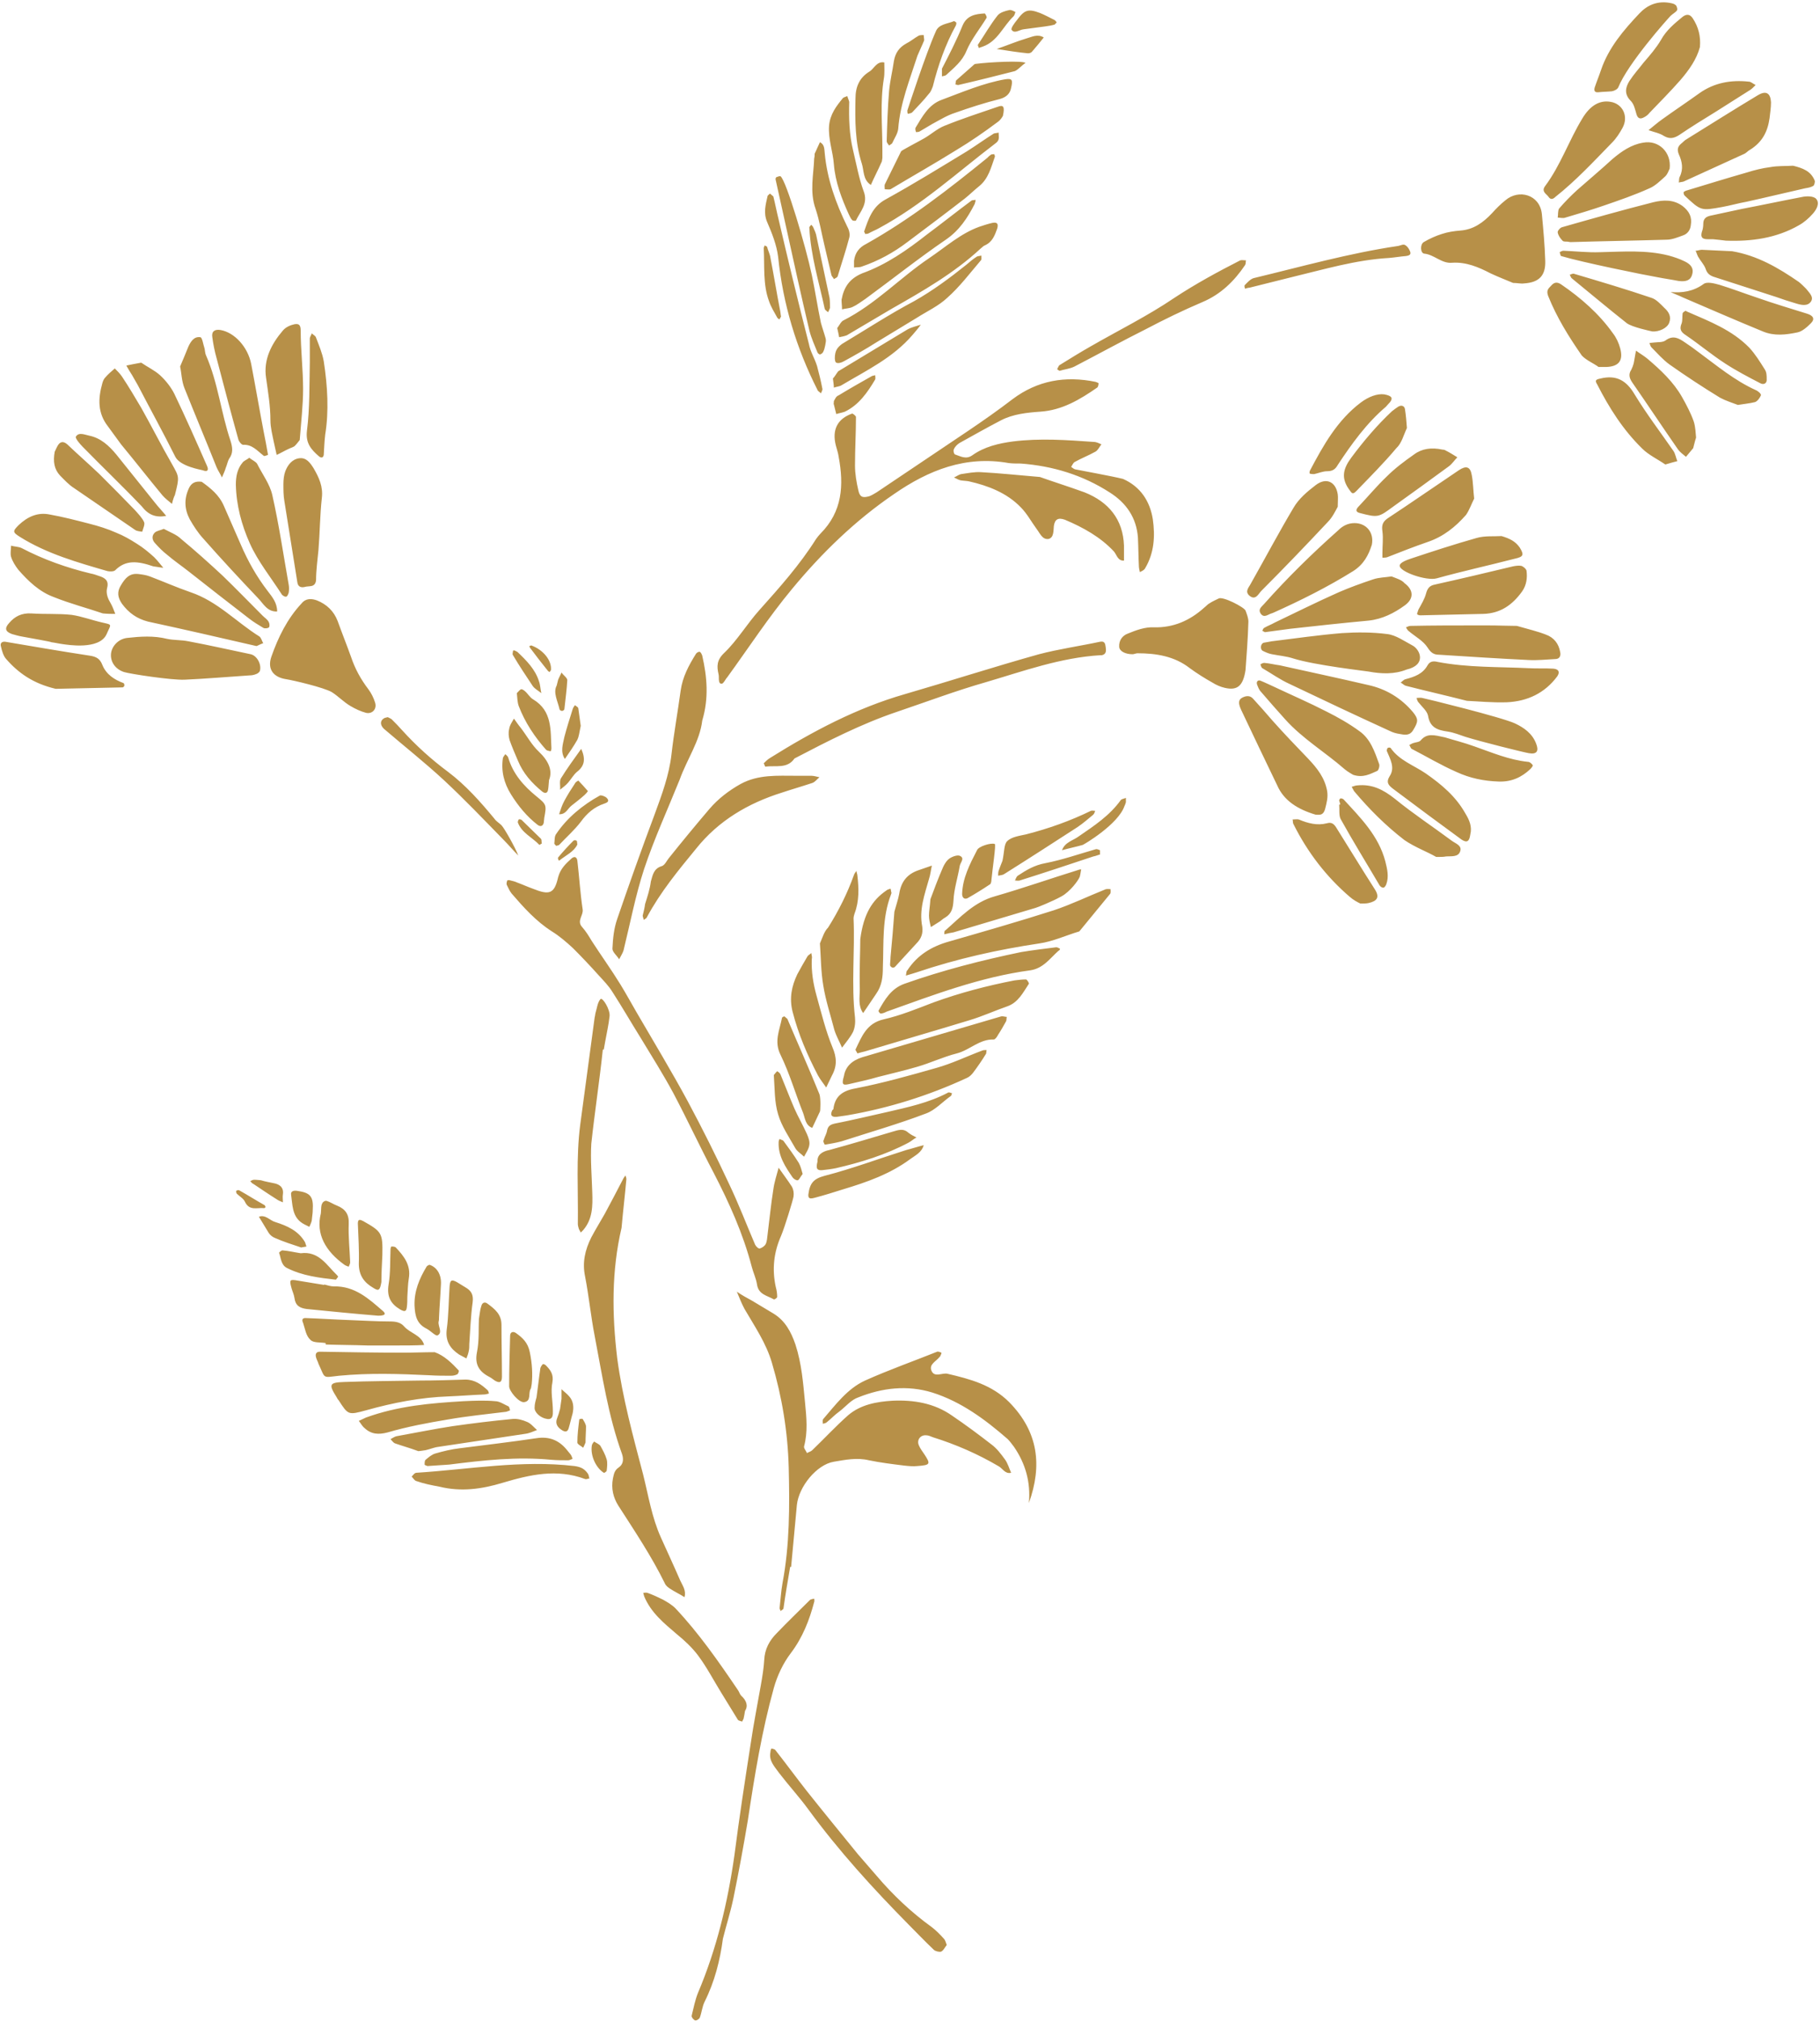 <?xml version="1.0" encoding="UTF-8"?><svg xmlns="http://www.w3.org/2000/svg" xmlns:xlink="http://www.w3.org/1999/xlink" height="420.7" preserveAspectRatio="xMidYMid meet" version="1.0" viewBox="-0.1 -0.5 378.9 420.7" width="378.9" zoomAndPan="magnify"><g id="change1_1"><path d="M223.7,97.2c-0.3-0.1-0.5-0.3-0.8-0.5c0.2-0.3,0.4-0.8,0.7-1c1.4-0.8,3-1.4,4.4-2.2c0.5-0.3,0.8-1,1.2-1.5 c-0.5-0.2-1-0.5-1.6-0.5c-5.6-0.4-11.2-0.8-16.8-0.1c-3,0.4-6,1.1-8.5,2.9c-1.3,0.9-2.4,0.2-3.6-0.2c-0.2-0.1-0.4-0.8-0.2-1.1 c0.2-0.5,0.7-1,1.2-1.3c2.9-1.6,5.7-3.2,8.6-4.7c2.5-1.3,5.4-1.6,8.2-1.8c4.5-0.3,8.2-2.5,11.8-5c0.2-0.1,0.3-0.6,0.3-0.9 c0-0.1-0.4-0.2-0.6-0.3c-6.3-1.3-12.1-0.3-17.3,3.6c-3,2.3-6,4.4-9.1,6.5c-6.4,4.3-12.8,8.6-19.2,12.9c-0.5,0.3-1,0.6-1.5,0.8 c-1.4,0.4-2,0.2-2.3-1.2c-0.4-1.7-0.7-3.5-0.7-5.2c0-3.4,0.2-6.7,0.2-10.1c0-0.2-0.6-0.7-0.8-0.7c-3.1,1.1-4.2,3.4-3.4,6.6 c0.2,0.8,0.5,1.6,0.6,2.4c1.1,5.9,0.8,11.4-3.8,16c-0.3,0.3-0.6,0.7-0.9,1.1c-3.4,5.4-7.6,10.1-11.8,14.8c-2.6,2.9-4.6,6.3-7.3,8.9 c-1.6,1.5-1.6,2.8-1.2,4.5c0.1,0.4,0,0.9,0.1,1.4c0,0.2,0.2,0.5,0.3,0.5c0.2,0.1,0.5,0,0.6-0.2c0.3-0.3,0.5-0.8,0.8-1.1 c4.5-6.2,8.6-12.5,13.5-18.4c6.2-7.5,13.2-14.3,21.3-19.8c7.1-4.9,14.8-8,23.8-6.4c0.8,0.1,1.6,0.1,2.5,0.1c6.7,0.5,12.9,2.4,18.5,6 c3.5,2.2,5.6,5.3,5.9,9.4c0.1,2,0.1,4,0.2,5.9c0,0.4,0.1,0.8,0.2,1.3c0.4-0.2,0.9-0.4,1.1-0.8c1.9-3.2,2.1-6.7,1.6-10.2 c-0.6-3.8-2.6-6.8-6.2-8.4C231.3,98.6,224.6,97.4,223.7,97.2z M164.4,325.7c0.1,0,0.1,0,0.2,0c0.4-4.3,0.8-8.6,1.2-12.9 c0.4-3.8,4.1-8.4,7.7-9c2.4-0.4,4.8-0.9,7.3-0.3c2.4,0.5,4.9,0.8,7.3,1.1c0.9,0.1,1.9,0.2,2.8,0.1c2.7-0.2,2.8-0.4,1.4-2.5 c-0.4-0.6-0.8-1.1-1.1-1.8c-0.5-1.1,0.3-2.2,1.5-2.1c0.5,0,0.9,0.2,1.4,0.4c4.8,1.5,9.4,3.5,13.8,6.1c0.8,0.5,1.3,1.6,2.5,1.3 c-0.4-0.9-0.7-2-1.3-2.8c-0.8-1.1-1.7-2.3-2.8-3.1c-2.7-2.1-5.4-4.1-8.2-6c-3.7-2.6-8-3.3-12.4-3.1c-3.3,0.2-6.6,0.8-9.2,3 c-2.6,2.3-5,4.9-7.5,7.3c-0.3,0.3-0.8,0.4-1.1,0.6c-0.2-0.5-0.7-1-0.6-1.4c0.8-3,0.5-6,0.2-9.1c-0.4-4.1-0.7-8.1-2-12.1 c-0.9-2.6-2.1-4.9-4.5-6.4c-1.5-0.9-3-1.8-4.5-2.7c-1.1-0.6-2.2-1.2-3.2-1.9c0.5,1.2,1,2.5,1.6,3.6c2.1,3.6,4.5,7.1,5.7,11.2 c2.1,7.1,3.3,14.3,3.5,21.8c0.2,8.1,0.2,16.2-1.3,24.1c-0.3,1.7-0.4,3.5-0.6,5.2c0,0.2,0.2,0.4,0.2,0.6c0.2-0.2,0.5-0.3,0.6-0.5 C163.4,331.5,163.9,328.6,164.4,325.7z M165.1,248.6c0.1-0.7,0-1.4-0.3-2c-0.9-1.4-1.9-2.7-2.8-4c-0.4,1.5-0.9,3-1.1,4.5 c-0.5,3.1-0.8,6.3-1.2,9.4c-0.1,0.7-0.1,1.4-0.4,2c-0.2,0.4-0.8,0.8-1.2,0.9c-0.3,0.1-0.8-0.4-1-0.8c-1.8-4.2-3.4-8.4-5.4-12.6 c-2.7-5.8-5.6-11.6-8.6-17.2c-3.4-6.3-7.1-12.4-10.7-18.6c-1.1-1.9-2.2-3.9-3.3-5.7c-1.9-3.1-4-6-6-9.1c-0.6-1-1.2-2-2-2.9 c-1.2-1.3,0.3-2.4,0.1-3.7c-0.5-3.3-0.7-6.7-1.1-10.1c-0.1-0.8-0.6-1-1.2-0.5c-1.2,1.1-2.3,2.1-2.8,3.9c-0.8,3.5-1.8,3.8-5.3,2.4 c-1.1-0.4-2.2-0.9-3.3-1.3c-0.4-0.2-0.9-0.3-1.3-0.4c-0.2-0.1-0.6-0.1-0.7,0c-0.1,0.3-0.2,0.7-0.1,0.9c0.3,0.6,0.6,1.3,1,1.8 c2.5,2.9,5.1,5.8,8.4,7.9c1.6,1,3,2.2,4.4,3.5c1.8,1.8,3.6,3.7,5.3,5.6c1,1.1,2.1,2.2,2.9,3.5c2,3.1,3.9,6.4,5.9,9.6 c2.3,3.8,4.7,7.6,6.8,11.5c2.9,5.5,5.5,11.1,8.4,16.6c3.2,6.2,6.1,12.6,7.9,19.5c0.3,1.2,0.9,2.4,1.1,3.7c0.3,2.1,2.1,2.3,3.5,3.1 c0.1,0.1,0.7-0.3,0.7-0.5c0-0.7-0.1-1.4-0.3-2.1c-0.8-3.7-0.4-7.2,1.1-10.6C163.3,254.9,165,249.3,165.1,248.6z M129.3,255.1 c0.3-3.4,0.7-6.7,1-10.1c0-0.3-0.1-0.5-0.2-0.8c-0.1,0.2-0.3,0.4-0.4,0.6c-1.3,2.5-2.6,5-3.9,7.4c-0.9,1.6-1.9,3.2-2.8,4.9 c-1.3,2.6-1.9,5.2-1.3,8.1c0.8,4.1,1.2,8.3,2,12.4c1.6,8.3,2.8,16.6,5.7,24.6c0.4,1.2,0.2,2.2-0.7,2.8c-0.9,0.6-1,1.4-1.2,2.3 c-0.4,2.1,0.1,4,1.1,5.6c3.4,5.3,6.9,10.5,9.7,16.2c0.2,0.5,0.7,0.9,1.2,1.2c0.9,0.6,2,1.1,2.9,1.7c0.4-1.4-0.4-2.4-0.9-3.5 c-1.3-3-2.7-6-4-8.9c-1.9-4.2-2.6-8.7-3.7-13.1c-2.1-8-4.3-16-5.4-24.2C127.3,273.1,127.2,264.1,129.3,255.1z M314.9,58.4 c0.9,0,1.6,0.2,2.3,0.1c3.1-0.2,4.5-1.6,4.4-4.7c-0.1-3.3-0.4-6.5-0.7-9.7c-0.4-4.1-4.8-5.3-7.6-2.9c-1,0.8-1.9,1.7-2.8,2.7 c-1.8,1.9-3.8,3.4-6.6,3.6c-1.3,0.1-2.6,0.3-3.8,0.7c-1.3,0.4-2.6,1-3.8,1.7c-0.8,0.5-0.7,2.3,0.1,2.4c2.1,0.2,3.6,2.1,5.8,1.9 c2.9-0.2,5.5,0.9,8,2.2C311.9,57.2,313.5,57.8,314.9,58.4z M259.2,139c0.2-2.8,0.5-6.5,0.6-10.1c0-0.7-0.3-1.5-0.6-2.3 c-0.3-0.7-4.7-3-5.6-2.5c-0.6,0.3-1.3,0.6-1.9,1c-0.4,0.2-0.7,0.6-1.1,0.9c-3,2.7-6.4,4.2-10.5,4.1c-1.8-0.1-3.7,0.6-5.4,1.3 c-1.1,0.4-1.9,1.4-1.8,2.8c0.1,0.9,1.3,1.5,2.8,1.5c0.3,0,0.7-0.2,1-0.2c3.9,0,7.7,0.6,10.9,3.1c1.5,1.1,3.1,2.1,4.7,3 c0.8,0.5,1.7,0.9,2.6,1.1C257.5,143.3,258.7,142.3,259.2,139z M69,143.6c1.4,0.9,2.5,2.1,3.9,2.9c1,0.6,2.1,1.1,3.2,1.4 c1.3,0.3,2.3-0.8,1.9-2.1c-0.3-1-0.8-2-1.4-2.8c-1.6-2.1-2.8-4.3-3.6-6.7c-0.9-2.5-1.9-5-2.8-7.5c-0.8-2.1-2.3-3.5-4.3-4.3 c-1.1-0.4-2.3-0.5-3.2,0.6c-3,3.2-4.9,7.1-6.3,11.1c-0.9,2.6,0.4,4.3,3.1,4.7C60.8,141.1,67.3,142.6,69,143.6z M214.1,312.4 c2.8-7.8,2-14.8-4.1-21c-3.6-3.6-8.1-4.8-12.8-5.9c-1.1-0.3-2.8,0.9-3.4-0.7c-0.5-1.3,1-1.9,1.7-2.8c0.1-0.1,0.2-0.2,0.2-0.3 c0.1-0.2,0.2-0.4,0.2-0.6c-0.3-0.1-0.7-0.3-0.9-0.2c-5,2-10.1,3.8-15,6c-3.7,1.7-6.1,5-8.7,8c-0.2,0.2-0.1,0.6-0.1,1 c0.3-0.1,0.6-0.1,0.8-0.3c0.9-0.7,1.7-1.6,2.7-2.3c1.3-1,2.4-2.4,3.9-2.9c5-2,10.2-2.6,15.4-1c6,1.9,11,5.6,15.7,9.7 c0.5,0.5,0.9,1.1,1.3,1.6C213.4,304.2,214.5,308.1,214.1,312.4z M216.4,98.8c-4.7-0.4-8.5-0.8-12.2-1c-1.4-0.1-2.8,0.2-4.2,0.4 c-0.5,0.1-1,0.5-1.5,0.7c0.5,0.2,0.9,0.5,1.4,0.6c0.6,0.1,1.2,0.1,1.7,0.2c4,0.9,7.9,2.4,10.8,5.4c1.3,1.3,2.2,3,3.3,4.5 c0.7,0.9,1.2,2.3,2.5,2.1c1.1-0.3,1-1.6,1.1-2.7c0.2-1.4,0.9-1.8,2.3-1.3c3.8,1.6,7.4,3.6,10.2,6.6c0.6,0.7,0.8,2,2.1,1.9 c0-1,0-2.1,0-3.1c-0.2-5.5-3.2-9.1-8.2-11.1C222.4,100.8,218.9,99.7,216.4,98.8z M38.3,141c4.5-0.2,9.1-0.6,13.6-0.9 c0.5,0,0.9-0.1,1.4-0.3c0.3-0.1,0.6-0.4,0.7-0.6c0.4-1.4-0.6-3.2-1.9-3.5c-4.3-0.9-8.7-1.9-13-2.7c-1.5-0.3-3-0.2-4.4-0.5 c-2.8-0.7-5.6-0.5-8.3-0.2c-1.9,0.2-3.3,1.8-3.4,3.4c-0.1,1.6,0.9,3.1,2.7,3.7C27,139.8,35.5,141.1,38.3,141z M159.2,159.1 c2.2-0.3,4.6,0.5,6.1-1.7c6.9-3.6,13.9-7.2,21.3-9.7c6.2-2.1,12.3-4.4,18.6-6.2c7.8-2.3,15.5-5.1,23.8-5.6c0.1,0,0.2,0,0.3,0 c0.9-0.2,0.9-0.9,0.8-1.6c-0.1-0.8-0.2-1.4-1.2-1.2c-4.2,0.9-8.5,1.5-12.7,2.6c-9.3,2.6-18.6,5.6-27.9,8.3 c-10.1,2.9-19.3,7.8-28.1,13.3c-0.5,0.3-0.9,0.7-1.3,1.1C158.9,158.4,159.1,158.8,159.2,159.1z M188.5,202.6c1-0.3,1.7-0.5,2.3-0.7 c8.3-2.8,16.8-4.7,25.5-6c2.8-0.4,5.6-1.7,8.3-2.5c2.1-2.6,4.3-5.2,6.4-7.8c0.2-0.2,0.1-0.7,0.1-1c-0.4,0-0.8-0.1-1.2,0.1 c-3.5,1.4-7,3.1-10.6,4.3c-7.2,2.3-14.5,4.4-21.8,6.5c-3.6,1-6.6,2.8-8.7,6C188.6,201.6,188.6,202,188.5,202.6z M53.3,134 c0.3-0.1,0.8-0.4,1.4-0.6c-0.3-0.5-0.4-1.1-0.8-1.4c-4.8-3-8.7-7.3-14.3-9.2c-2.9-1-5.6-2.2-8.5-3.3c-0.8-0.3-1.6-0.4-2.4-0.5 c-1.8-0.2-2.7,0.8-3.6,2.3c-0.9,1.4-0.7,2.6,0.2,3.9c1.4,1.9,3.1,3.1,5.4,3.7C38.1,130.5,45.5,132.2,53.3,134z M150.4,403.1 c0.7-2.8,1.6-5.6,2.2-8.5c1.1-5.4,2.1-10.8,3-16.2c1.4-9.3,2.9-18.5,5.4-27.5c0.7-2.5,1.9-5.1,3.5-7.2c2.5-3.3,3.9-6.9,4.9-10.7 c0.1-0.2,0-0.5,0-0.7c-0.3,0.1-0.7,0.1-0.9,0.3c-2.3,2.3-4.7,4.6-6.9,6.9c-1.5,1.5-2.5,3.3-2.6,5.6c-0.1,1.7-0.4,3.5-0.7,5.2 c-0.7,4-1.5,8-2.1,12.1c-1.2,7.7-2.4,15.5-3.4,23.3c-1.4,9.9-3.7,19.5-7.6,28.7c-0.6,1.5-0.9,3.1-1.3,4.7c-0.1,0.3,0.4,0.9,0.7,1 s0.9-0.3,1-0.6c0.4-1.1,0.5-2.3,1-3.3C148.7,412,149.8,407.6,150.4,403.1z M146.1,149.5c1.4-4.7,1-9.1,0-13.5 c-0.1-0.3-0.3-0.7-0.5-0.8s-0.7,0.2-0.8,0.4c-1.5,2.4-2.8,4.8-3.2,7.7c-0.6,4.4-1.4,8.8-1.9,13.2s-2,8.4-3.5,12.5 c-2.7,7.2-5.3,14.5-7.8,21.8c-0.7,2-0.9,4.1-1,6.2c0,0.7,0.9,1.4,1.4,2.2c0.3-0.6,0.7-1.2,0.9-1.8c1.4-5.7,2.5-11.5,4.3-17 c2.1-6.3,4.9-12.4,7.4-18.6C142.9,157.6,145.6,153.8,146.1,149.5z M284.8,139.3c2.7,0.5,5.4,0.6,7.9-0.4c4.3-1,2.8-4.2,1.3-5 c-1.7-0.9-3.5-2.2-5.3-2.4c-3.1-0.4-6.3-0.4-9.4-0.2c-4.9,0.4-9.7,1.1-14.6,1.7c-0.6,0.1-1.2,0.2-1.7,0.3c-0.7,0.2-0.8,1.4-0.2,1.7 c0.6,0.3,1.3,0.6,1.9,0.7c1.5,0.3,3,0.4,4.5,0.9C273.7,138,284.3,139.2,284.8,139.3z M31.8,117.4c0.2,0,1.1,0.2,2.1,0.3 c-0.6-0.7-1.2-1.5-1.9-2.2c-1.1-1-2.3-2-3.6-2.8c-1.4-0.9-2.8-1.7-4.3-2.3c-1.8-0.8-3.7-1.4-5.7-1.9c-2.7-0.7-5.4-1.4-8.2-1.9 c-2.5-0.5-4.6,0.5-6.4,2.2c-1.3,1.3-1.3,1.5,0.3,2.5c5.6,3.5,12,5.3,18.2,7.1c0.5,0.1,1.3,0.1,1.6-0.2 C26.1,116,28.6,116.3,31.8,117.4z M305.3,145.4c2.3,0.1,5.3,0.4,8.3,0.3c4.3-0.2,7.9-1.9,10.5-5.4c0.6-0.9,0.3-1.5-0.8-1.6 c-1.7-0.1-3.5,0-5.2-0.1c-6.3-0.3-12.6-0.1-18.9-1.3c-0.8-0.2-1.6-0.2-2.1,0.7c-1,1.8-2.7,2.4-4.6,2.9c-0.4,0.1-0.7,0.5-1,0.7 c0.4,0.2,0.7,0.6,1.2,0.7C296.6,143.3,300.6,144.2,305.3,145.4z M36.3,102.6c1-3.9,0.9-3.8-0.6-6.5c-2.2-3.8-4.2-7.8-6.4-11.7 c-1.3-2.2-2.6-4.4-4-6.5c-0.4-0.6-1-1.2-1.5-1.7c-0.7,0.6-1.4,1.2-2,1.9c-0.3,0.3-0.5,0.8-0.6,1.2c-0.9,3.2-1,6.2,1.2,9 c0.9,1.2,1.8,2.5,2.7,3.7c2.9,3.5,5.7,7.1,8.6,10.6c0.6,0.7,1.3,1.2,2,1.8C35.9,103.5,36.2,102.7,36.3,102.6z M178.4,218.8 c0.6-0.2,1.1-0.3,1.5-0.4c7.3-2.2,14.6-4.3,21.8-6.5c2.7-0.8,5.3-2,7.9-2.9c2.3-0.8,3.3-2.9,4.5-4.7c0.1-0.1-0.4-0.9-0.6-0.9 c-0.8,0-1.6,0.1-2.4,0.2c-5.7,1.1-11.4,2.6-16.9,4.6c-3.4,1.3-6.8,2.7-10.3,3.5c-3.6,0.8-4.6,3.6-5.9,6.3 C178,218.2,178.3,218.5,178.4,218.8z M306.8,103.3c-0.2-1.7-0.2-3.4-0.5-4.9c-0.3-1.8-1.2-2-2.7-1c-4.9,3.3-9.8,6.7-14.8,10 c-1,0.7-1.3,1.4-1.1,2.7c0.2,1.5,0,3,0,4.5c0,0.3,0,0.7,0,1c0.3,0,0.7,0,1-0.1c2.8-1.1,5.6-2.2,8.5-3.2c3.2-1.1,5.7-3.1,7.9-5.6 C305.8,105.7,306.2,104.5,306.8,103.3z M315.7,129.8c-1.7,0-3.9-0.1-6.1-0.1c-0.7,0-1.4,0-2.1,0c-4.7,0-9.3,0-14,0.1 c-0.3,0-0.6,0.2-0.9,0.3c0.2,0.3,0.3,0.6,0.6,0.8c1.3,1.1,3,2,3.9,3.4c0.7,1.1,1.3,1.5,2.4,1.5c6.2,0.4,12.4,0.8,18.6,1.1 c1.9,0.1,3.7-0.1,5.6-0.2c0.9,0,1.2-0.7,1-1.5c-0.3-1.7-1.3-3-3-3.6C319.9,130.9,318.1,130.5,315.7,129.8z M273.8,169.1 c0.7,0,1.6,0.3,2-1.3c0.3-1.2,0.6-2.3,0.4-3.6c-0.5-2.8-2.1-4.8-4-6.8c-2.5-2.6-5-5.2-7.4-7.9c-1.3-1.5-2.6-3-3.9-4.4 c-0.5-0.6-1-0.8-1.8-0.6c-1.3,0.4-1.6,1.1-0.8,2.8c2.5,5.3,5,10.5,7.5,15.7C267.2,166.2,270.1,168,273.8,169.1z M368.3,24.1 c0.1-1,0.3-2.1,0.3-3.3c-0.1-1.9-1-2.5-2.7-1.5c-5,3-9.9,6.1-14.9,9.2c-0.4,0.2-0.7,0.6-1.1,0.9c-0.7,0.6-0.9,1.2-0.5,2.2 c0.7,1.5,1,3.1,0.2,4.7c-0.2,0.4-0.1,0.8-0.2,1.2c0.3-0.1,0.7-0.1,1-0.2c4.2-1.9,8.5-3.9,12.7-5.8c0.4-0.2,0.7-0.6,1.1-0.8 C366.8,29.1,367.9,26.9,368.3,24.1z M281.6,160.8c2.1,0.7,3.6-0.2,5-0.8c0.3-0.1,0.6-1.1,0.4-1.5c-0.9-2.5-1.8-5.2-4.1-6.8 c-2.2-1.6-4.5-2.9-6.9-4.1c-3.5-1.8-7.2-3.4-10.8-5.1c-0.9-0.4-1.9-0.9-2.9-1.3c-0.5-0.2-0.9,0.2-0.7,0.8c0.2,0.5,0.4,1.1,0.8,1.5 c1.7,2,3.4,3.9,5.1,5.8c3.6,4,8.3,6.8,12.3,10.3C280.5,160.2,281.3,160.6,281.6,160.8z M170.6,195.9c0.2,2.8,0.2,5.9,0.7,8.8 c0.5,3.1,1.5,6.1,2.3,9.2c0.4,1.3,1.1,2.5,1.6,3.7c0.8-1.1,1.7-2.1,2.3-3.3c0.4-0.9,0.5-2,0.4-3c-0.8-6.9,0-13.8-0.3-20.6 c0-0.3,0.1-0.7,0.2-1c1-2.6,0.9-5.3,0.6-7.9c0-0.3-0.2-0.7-0.2-1c-0.2,0.3-0.4,0.5-0.5,0.8c-1.4,3.9-3.2,7.5-5.4,11 C171.5,193.4,171.2,194.5,170.6,195.9z M285.5,112.9c0.5-2.6-1.2-4.5-3.6-4.5c-1.4,0-2.5,0.6-3.4,1.5c-5.4,4.8-10.6,9.9-15.4,15.3 c-0.5,0.6-1.4,1.1-0.7,2.1c0.7,0.9,1.5,0.1,2.2-0.1c0.1,0,0.2-0.1,0.3-0.1c5.8-2.6,11.4-5.4,16.7-8.7 C283.8,117,284.8,115.1,285.5,112.9z M347.5,34.6c0.4-3.4-2.3-6-5.5-5.4c-2.5,0.4-4.5,1.8-6.4,3.4c-2.4,2.2-4.9,4.3-7.4,6.5 c-1.3,1.2-2.5,2.4-3.7,3.8c-0.3,0.4-0.2,1.3-0.3,1.9c0.5,0,1.1,0.2,1.6,0c2.7-0.8,5.4-1.6,8-2.5c3.2-1.1,6.4-2.2,9.5-3.6 c1.2-0.5,2.3-1.6,3.3-2.5C347.1,35.7,347.3,35,347.5,34.6z M266.3,138c-0.9-0.1-2-0.4-3.2-0.5c-0.3,0-0.6,0.2-0.8,0.3 c0.1,0.3,0.2,0.7,0.4,0.8c1.9,1.1,3.7,2.4,5.7,3.3c6.9,3.3,13.9,6.6,20.9,9.8c0.6,0.3,1.3,0.5,2,0.6c1,0.2,2.1,0.4,2.8-0.8 c1.1-1.8,1.1-2.3,0-3.7c-2.5-3-5.7-4.9-9.4-5.7C278.7,140.7,272.6,139.4,266.3,138z M62.3,91.1c0.3-3.9,0.7-7.3,0.7-10.6 c0-4.1-0.5-8.1-0.5-12.2c0-1.4-0.6-1.4-1.3-1.3c-0.9,0.2-1.8,0.6-2.4,1.3c-2.4,2.8-4.1,6.1-3.5,9.9c0.4,2.9,0.9,5.8,0.9,8.8 c0,1.5,0.4,3,0.7,4.5c0.2,0.9,0.4,1.8,0.6,2.7c0.9-0.4,1.7-0.9,2.6-1.3c0.4-0.2,0.9-0.3,1.2-0.6C61.8,91.8,62.2,91.2,62.3,91.1z M326.1,49.8c0.3,0,0.5,0.1,0.8,0.1c6.7-0.2,13.3-0.3,20-0.5c1.1,0,2.3-0.5,3.4-0.9c0.9-0.3,1.5-1.1,1.6-2.1c0.3-1.7-0.3-2.9-1.7-4 c-1.9-1.4-4-1.3-6.1-0.8c-6.3,1.6-12.7,3.4-19,5.2c-0.4,0.1-1,0.8-0.9,1.1c0.1,0.6,0.5,1.2,1,1.7C325.3,49.8,325.8,49.8,326.1,49.8z M134.2,187.7C134.3,187.7,134.3,187.7,134.2,187.7c-0.1,0.8-0.3,1.6-0.5,2.4c0,0.3,0.2,0.6,0.2,0.9c0.3-0.2,0.6-0.3,0.7-0.6 c2.8-5.2,6.5-9.7,10.2-14.2c4.7-5.9,10.9-9.5,17.9-11.7c2.1-0.7,4.2-1.3,6.3-2c0.6-0.2,1-0.8,1.5-1.2c-0.6-0.1-1.1-0.3-1.7-0.3 c-1,0-2.1,0-3.1,0c-4,0-7.9-0.3-11.6,1.7c-2.5,1.4-4.7,3.1-6.5,5.2c-2.9,3.4-5.7,6.8-8.5,10.3c-0.4,0.5-0.8,1.4-1.4,1.6 c-1.7,0.5-1.9,1.8-2.3,3.2C135.2,184.6,134.7,186.1,134.2,187.7z M175.6,223.5c-0.5,1.7-0.3,2,1,1.7c2.1-0.5,4.1-0.9,6.1-1.5 c2.7-0.7,5.4-1.3,8.1-2.1c2.8-0.8,5.5-2.1,8.3-2.8c2.7-0.7,4.7-3,7.7-2.9c0.3,0,0.7-0.6,0.9-1c0.6-0.9,1.1-1.8,1.6-2.7 c0.2-0.3,0.1-0.7,0.2-1c-0.4,0-0.8-0.2-1.2-0.1c-9.6,2.8-19.3,5.7-28.9,8.5C177.2,220.3,175.9,221.6,175.6,223.5z M289.6,119.5 c-1.3,0.2-2.6,0.2-3.8,0.6c-2.4,0.8-4.9,1.7-7.2,2.7c-4.5,2-8.9,4.2-13.3,6.3c-0.7,0.4-1.5,0.7-2.2,1.1c-0.2,0.1-0.3,0.4-0.4,0.6 c0.2,0.1,0.4,0.3,0.6,0.3c1.7-0.2,3.5-0.5,5.2-0.7c5.4-0.6,10.9-1.2,16.3-1.7c2.9-0.3,5.4-1.6,7.6-3.2c1.9-1.4,1.8-3.2-0.1-4.6 C291.7,120.2,290.6,119.9,289.6,119.5z M51.8,94.8c-0.5,0.4-1.1,0.6-1.4,1c-1.1,1.3-1.4,2.9-1.4,4.6c0.1,4.3,1.2,8.4,2.9,12.2 c1.7,3.8,4.4,7.1,6.7,10.7c0.2,0.2,0.6,0.5,0.9,0.4c0.2,0,0.4-0.5,0.5-0.8c0.1-0.6,0.1-1.2,0-1.7c-1.1-6.2-2-12.4-3.4-18.6 c-0.5-2.3-2.1-4.4-3.2-6.6C53,95.5,52.4,95.3,51.8,94.8z M66.2,114L66.2,114c0.3-3.6,0.3-7.2,0.7-10.8c0.3-2.4-0.6-4.3-1.7-6.2 c-0.7-1.1-1.5-2.3-3-2.1c-1.5,0.2-2.4,1.4-2.9,2.7c-0.3,0.8-0.4,1.8-0.4,2.7c0,1.2,0,2.3,0.2,3.5c0.9,5.6,1.8,11.3,2.7,16.9 c0.1,0.8,0.6,1.2,1.5,1c0.9-0.3,2.2,0.2,2.4-1.4C65.7,118.2,66,116.1,66.2,114z M353.8,9.3c0.2-2.2-0.3-4.2-1.5-6 c-0.6-0.9-1.3-0.9-2.1-0.3c-1.7,1.4-3.4,2.8-4.5,4.8c-1,1.7-2.3,3.2-3.6,4.7c-1,1.3-2.1,2.5-3,3.9c-0.8,1.3-1.1,2.7,0.3,4.1 c0.7,0.7,0.9,1.8,1.2,2.8c0.3,1,0.9,1,1.6,0.6c0.4-0.2,0.8-0.5,1.1-0.9c2.2-2.3,4.4-4.5,6.5-6.9C351.5,14.1,353.1,11.9,353.8,9.3z M295.6,127.6c4.4-0.1,8.7-0.2,13.1-0.3c3.6-0.1,6.1-1.9,8.1-4.7c0.9-1.3,1.1-2.8,0.9-4.3c-0.1-0.4-0.7-0.9-1.1-1 c-0.5-0.1-1.2,0-1.7,0.1c-5.4,1.3-10.9,2.6-16.3,3.8c-1,0.2-1.5,0.7-1.8,1.8c-0.3,1.2-1,2.3-1.6,3.4c-0.1,0.3-0.2,0.6-0.3,0.9 C295,127.5,295.3,127.6,295.6,127.6z M11.5,142.9c4.1-0.1,9-0.2,13.9-0.3c0.2,0,0.4-0.3,0.4-0.4c0-0.2-0.1-0.5-0.2-0.5 c-1.9-0.7-3.6-1.8-4.4-3.8c-0.5-1.3-1.3-1.7-2.6-1.9c-5.9-0.9-11.7-1.9-17.6-2.9c-0.8-0.1-1.1,0.4-0.9,1c0.2,0.9,0.5,1.9,1,2.5 C3.7,139.6,6.8,141.8,11.5,142.9z M174.2,67.8c0.2,0.8,0.3,1.4,0.4,1.9c0.5-0.1,1.1-0.2,1.6-0.4c3.1-1.8,6.2-3.7,9.3-5.5 c6.5-3.7,13-7.4,18.6-12.6c0.3-0.2,0.5-0.5,0.8-0.6c1.6-0.7,2.1-2.1,2.6-3.5c0.3-1,0-1.4-1-1.2c-0.9,0.2-1.8,0.5-2.7,0.8 c-3.9,1.4-7,4.2-10.4,6.5c-6.1,4.1-11.2,9.6-17.9,13C175,66.4,174.6,67.3,174.2,67.8z M55.7,94.2c-0.3-1.8-0.6-3.3-0.9-4.8 c-0.9-4.7-1.7-9.4-2.6-14.1c-0.7-3.6-3.5-6.6-6.4-7.1c-1.2-0.2-1.9,0.3-1.7,1.5c0.2,1.5,0.5,3,0.9,4.4c0.8,3,1.6,6.1,2.4,9.1 c0.7,2.6,1.4,5.2,2.1,7.7c0.1,0.5,0.7,1.2,1,1.2c1.9-0.1,2.9,1.2,4.2,2.2C54.9,94.6,55.3,94.3,55.7,94.2z M173.1,230.8 c-0.4,0.9,0,1.3,1,1.2c0.7-0.1,1.4-0.2,2.1-0.3c8.7-1.5,17-4.1,25-7.8c0.5-0.2,1-0.7,1.3-1.1c0.9-1.2,1.8-2.5,2.6-3.8 c0.2-0.2,0.1-0.6,0.2-0.9c-0.3,0-0.7,0-0.9,0.1c-3.2,1.2-6.3,2.7-9.5,3.6c-5.6,1.6-11.3,3.2-17,4.3c-2.7,0.5-4.2,1.7-4.5,4.3 C173.2,230.6,173.1,230.7,173.1,230.8z M278.4,105c0-1.2,0.1-1.9,0-2.6c-0.4-2.6-2.4-3.6-4.6-1.9c-1.7,1.3-3.5,2.8-4.6,4.7 c-3.1,5.2-5.9,10.5-8.9,15.8c-0.4,0.8-1.3,1.6-0.3,2.5c1.3,1.1,1.9-0.4,2.5-1c4.7-4.7,9.3-9.5,13.8-14.3 C277.3,107.2,277.9,105.9,278.4,105z M41.9,99.8c-1.4-0.2-2.2,0.3-2.7,1.4c-1,2.2-0.9,4.3,0.2,6.4c0.8,1.4,1.7,2.8,2.8,4 c3.7,4.2,7.5,8.3,11.4,12.4c1.1,1.1,1.9,2.9,4,2.8c0-1.8-1-3-2-4.3c-2.3-3-4.1-6.2-5.6-9.7c-1.2-2.7-2.3-5.3-3.5-8 C45.5,102.5,43.7,101.1,41.9,99.8z M37.4,75.8c0.3,1.4,0.3,3,0.9,4.5c2.2,5.5,4.5,11,6.7,16.5c0.3,0.7,0.8,1.4,1.1,2.1 c0.3-0.7,0.6-1.3,0.8-2c0.3-0.7,0.4-1.4,0.7-1.9c0.9-1.2,0.7-2.4,0.3-3.7c-2-5.9-2.6-12.1-5.1-17.8c-0.2-0.4-0.2-0.9-0.3-1.4 c-0.3-0.9-0.5-2.4-0.9-2.4c-1.3-0.2-2,0.9-2.5,2C38.6,72.9,38.1,74.2,37.4,75.8z M220.6,197c-0.3-0.1-0.5-0.3-0.8-0.3 c-2.4,0.3-4.9,0.6-7.3,1c-8.2,1.7-16.4,3.8-24.3,6.6c-2.8,1-4.1,3.3-5.4,5.6c-0.1,0.1,0.3,0.6,0.4,0.6c0.5,0,0.9-0.2,1.3-0.4 c9.8-3.5,19.5-7.2,29.9-8.6c2.7-0.4,4.1-2.5,5.9-4.1C220.5,197.4,220.5,197.2,220.6,197z M356.5,49.3c1.1,0.1,1.9,0.2,2.7,0.3 c5.3,0.2,10.5-0.5,15.2-3.2c1.1-0.6,2.1-1.5,2.9-2.4s1.5-2.2,0.7-3.1c-0.5-0.6-2-0.6-2.9-0.4c-4.2,0.8-8.4,1.7-12.6,2.5 c-2.2,0.5-4.3,0.9-6.5,1.4c-0.9,0.2-1.5,0.6-1.5,1.7c0,0.6-0.1,1.2-0.3,1.7c-0.3,1.1,0.1,1.5,1.2,1.5 C355.9,49.3,356.4,49.3,356.5,49.3z M347.7,60.3c0.8,0.4,1.7,0.7,2.5,1.1c5.6,2.4,11.1,4.8,16.7,7.1c2.4,1,4.8,0.7,7.2,0.2 c1-0.2,2-1.1,2.8-1.9c0.9-0.9,0.5-1.6-0.8-2c-3.5-1.1-6.9-2.1-10.3-3.3c-2.7-0.9-5.3-1.9-7.9-2.7c-1.1-0.3-2.6-0.7-3.3-0.2 C352.4,60.2,350.1,60.5,347.7,60.3z M335.2,20.7c-2.3-0.4-4.3,0.8-5.9,3.5c-2.8,4.6-4.5,9.7-7.7,14c-0.1,0.1-0.1,0.2-0.2,0.3 c-0.5,1,0.5,1.4,0.9,2s0.9,0.5,1.4,0c4.3-3.4,8-7.4,11.8-11.3c0.9-0.9,1.6-2,2.2-3.1C339,23.7,337.7,21.1,335.2,20.7z M29.3,75 c-1.2,0.2-2.1,0.4-3.1,0.6c0.4,0.7,0.8,1.4,1.2,2c0.4,0.7,0.8,1.4,1.2,2.1c2.6,5,5.3,9.9,7.8,14.9c1,2,5.4,2.7,5.7,2.8 c1,0.4,1.3,0,0.9-0.9c-2.2-5-4.4-10-6.8-15c-0.7-1.4-1.8-2.8-3-3.9C32.1,76.6,30.6,75.9,29.3,75z M21.3,127.2c1,0.1,1.8,0.1,2.6,0.1 c-0.3-0.7-0.5-1.4-0.9-2.1c-0.6-1-1.1-2.1-0.8-3.3c0.4-1.5-0.4-2.1-1.7-2.5c-0.6-0.2-1.1-0.4-1.7-0.5c-5-1.2-9.8-2.9-14.4-5.3 c-0.6-0.3-1.5-0.3-2.2-0.5c0,0.8-0.2,1.6,0,2.3c0.3,1,0.9,1.9,1.5,2.7c2.1,2.4,4.4,4.6,7.4,5.7C14.6,125.2,18.1,126.1,21.3,127.2z M208.7,23.6c0.4-1.9,0.1-2.3-1-1.9c-3.8,1.3-7.5,2.5-11.2,4c-1.5,0.6-2.8,1.8-4.2,2.6c-1.4,0.8-4.7,2.5-4.8,2.7 c-1.1,2.3-2.3,4.6-3.4,6.9c-0.1,0.3,0,0.7,0,1c0.4,0,0.9,0.1,1.2,0c4.5-2.7,9.1-5.3,13.6-8.1c3-1.8,5.9-3.8,8.7-5.9 C208.2,24.5,208.6,23.8,208.7,23.6z M101.7,289.6c-0.1-0.3-0.1-0.5-0.3-0.7c-1.3-1.2-2.7-2.2-4.6-2.2c-3.1,0.1-6.3,0.2-9.4,0.2 c-5.3,0.1-10.5,0.1-15.8,0.3c-3.2,0.1-3.3,0.5-1.6,3.2c0.1,0.2,0.2,0.4,0.4,0.6c2,3.1,2,3.1,5.7,2.1c5.7-1.6,11.4-2.7,17.2-2.9 c2.5-0.1,4.9-0.3,7.4-0.4C101,289.8,101.3,289.7,101.7,289.6z M373.2,34c-1.6,0.1-3.2,0-4.8,0.3c-1.6,0.2-3.2,0.6-4.8,1.1 c-4.2,1.2-8.4,2.5-12.7,3.8c-0.2,0.1-0.5,0.2-0.5,0.4s0.1,0.5,0.2,0.6c3.4,3.2,3.4,3.2,7.8,2.4c1.7-0.3,3.4-0.8,5.1-1.1 c4.1-0.9,8.2-1.9,12.2-2.8c0.6-0.1,1.2-0.2,1.7-0.5c0.2-0.1,0.4-0.8,0.3-1.1C376.9,35.1,375.2,34.5,373.2,34z M177.7,53.8 c0,0.5,0,0.9,0,1.4c0.5-0.1,1.1,0,1.6-0.2c3.5-1.2,6.6-2.9,9.5-5.1c4-3,8-6,12-9.1c1-0.8,1.9-1.7,2.9-2.5c2-1.6,2.5-3.9,3.3-6.1 c0.1-0.2-0.1-0.5-0.1-0.6c-0.2,0-0.5,0-0.7,0.1c-0.3,0.2-0.5,0.4-0.8,0.7c-8,6.5-16.1,12.8-25.2,17.9 C178.8,51,177.9,52.1,177.7,53.8z M332.7,75.9c0.9,0,1.3,0,1.6,0c2.6-0.1,3.6-1.3,2.9-3.9c-0.3-1.1-0.8-2.2-1.5-3.1 c-2.9-4.1-6.7-7.4-10.8-10.2c-0.9-0.6-1.5-0.4-2.1,0.3c-0.6,0.6-1,1-0.6,2.1c1.8,4.5,4.3,8.5,7,12.4 C330.1,74.5,331.8,75.2,332.7,75.9z M360.5,51.8c-2.1-0.1-4.2-0.2-6.3-0.3c-0.4,0-0.9,0.2-1.3,0.2c0.2,0.4,0.3,0.8,0.5,1.2 c0.5,0.9,1.3,1.7,1.6,2.6c0.3,0.9,0.8,1.3,1.6,1.6c4.3,1.4,8.7,2.8,13,4.2c1.4,0.5,2.9,1,4.3,1.4c1,0.3,2.3,0.6,3-0.4 s-0.4-1.9-1-2.7c-0.5-0.5-1-1-1.5-1.4C370.2,55.3,365.8,52.7,360.5,51.8z M312.5,111.1c-1.5,0.1-3.5-0.1-5.2,0.4 c-4.6,1.3-9.2,2.8-13.7,4.3c-0.9,0.3-2.2,0.8-2.3,1.4c-0.2,1.3,5.6,3.3,7.7,2.7c5.4-1.5,10.9-2.7,16.3-4.1c1.8-0.4,1.9-0.8,1-2.3 C315.4,112.2,314.2,111.6,312.5,111.1z M353,90.6c-0.1-0.9-0.1-2.2-0.5-3.4c-0.6-1.7-1.5-3.4-2.4-5c-1.8-3.2-4.5-5.7-7.2-8 c-0.7-0.6-1.6-1.1-2.4-1.7c-0.2,0.9-0.3,1.8-0.5,2.7c-0.1,0.4-0.3,0.9-0.5,1.3c-0.6,0.9-0.4,1.7,0.2,2.6c3.2,4.6,6.3,9.3,9.5,13.9 c0.4,0.6,1.1,1.1,1.7,1.6c0.5-0.6,1-1.2,1.5-1.8C352.6,92.1,352.7,91.5,353,90.6z M125.4,218c0.1,0,0.2,0,0.2,0 c0.1-0.6,0.2-1.2,0.3-1.7c0.3-1.7,0.7-3.4,0.9-5.2c0.2-1.4-1.5-4.1-1.9-3.6c-0.6,0.7-0.7,1.8-1,2.8c-0.1,0.3-0.1,0.7-0.2,1 c-1,7.4-2,14.9-3,22.3c-0.9,6.9-0.4,13.8-0.5,20.7c0,0.3,0.1,0.7,0.2,1s0.3,0.5,0.4,0.8c0.2-0.2,0.3-0.3,0.5-0.5 c2-2.3,2-5.1,1.9-7.9c-0.1-3.4-0.4-6.8-0.2-10.1C123.7,231.1,124.7,224.6,125.4,218z M283.1,187.6c0.8,0,1.2,0,1.7-0.1 c1.8-0.4,2.4-1.2,1.3-2.9c-2.7-4.2-5.3-8.5-8-12.8c-0.5-0.8-1-1.2-2-0.9c-2,0.5-3.9,0-5.8-0.8c-0.4-0.1-0.8,0-1.3,0 c0.1,0.3,0,0.7,0.2,1c2.9,5.8,6.8,10.9,11.7,15.1C281.7,186.9,282.5,187.3,283.1,187.6z M300.7,153c-2.3-0.5-3.7-0.9-5,0.6 c-0.3,0.4-1,0.4-1.6,0.6c-0.3,0.1-0.6,0.3-0.8,0.4c0.2,0.3,0.3,0.7,0.5,0.8c3.1,1.6,6.1,3.4,9.3,4.8c2.8,1.3,5.7,1.9,8.8,2 c2.7,0.1,4.8-0.9,6.6-2.6c0.2-0.2,0.6-0.7,0.5-0.8c-0.2-0.3-0.6-0.7-1-0.7c-3.9-0.4-7.4-1.9-11.1-3.2 C304.7,154.1,302.3,153.5,300.7,153z M90.4,281c-2.3,0-4.4,0.1-6.5,0.1c-5.8,0-11.6-0.1-17.4-0.2c-0.8,0-1,0.5-0.8,1.2 c0.1,0.4,0.4,0.9,0.5,1.3c1.5,3.2,0.7,2.9,4.3,2.5c6.3-0.6,12.5-0.4,18.8-0.1c1.5,0.1,3,0.1,4.5,0.1c0.5,0,0.9-0.1,1.3-0.3 c0.2-0.1,0.4-0.7,0.3-0.8C94,283.3,92.4,281.7,90.4,281z M306,173.2c0.4-1.6-0.2-3-1-4.3c-2-3.6-5-6.1-8.3-8.4 c-2.5-1.7-5.5-2.7-7.3-5.3c-0.1-0.1-0.4-0.1-0.6,0c-0.1,0.1-0.2,0.4-0.2,0.6c0.7,1.7,1.8,3.5,0.6,5.3c-0.8,1.3-0.2,1.9,0.7,2.6 c4.8,3.6,9.5,7.1,14.3,10.6C305.3,175,305.8,174.7,306,173.2z M318.2,156.3c1.7,0.3,2.1-0.5,1.5-2c-0.8-2.1-2.5-3.3-4.4-4.2 c-2.8-1.3-18.7-5.2-19.3-5.3c-0.4-0.1-0.8,0-1.2,0c0.1,0.3,0.2,0.7,0.4,0.9c0.7,0.9,1.8,1.8,2,2.8c0.4,2.5,2,3,4.1,3.3 c1.3,0.2,2.5,0.7,3.7,1.1C308.2,153.9,317,156.1,318.2,156.3z M168.8,197.9c-0.3,0.3-0.6,0.4-0.8,0.7c-0.7,1.2-1.4,2.4-2.1,3.7 c-1.2,2.5-1.7,5-1,7.8c1.2,4.7,3.1,9.1,5.3,13.3c0.5,0.9,1.1,1.6,1.7,2.5c0.4-0.8,0.8-1.7,1.2-2.5c1.1-2,1-3.8,0.1-5.9 c-1.4-3.4-2.3-7.1-3.3-10.7c-0.7-2.5-1.1-5-1-7.6C169,198.8,168.9,198.4,168.8,197.9z M220.5,76.7c0.9-0.3,2.1-0.4,3.1-0.9 c5-2.6,9.9-5.3,14.9-7.8c3.8-2,7.7-3.9,11.7-5.6c3.8-1.6,6.6-4.3,8.9-7.7c0.2-0.3,0.1-0.6,0.2-1c-0.4,0-0.9-0.1-1.2,0 c-4.7,2.4-9.3,4.9-13.7,7.8c-5.6,3.8-11.7,6.8-17.6,10.2c-2.1,1.2-4.2,2.5-6.3,3.8c-0.2,0.1-0.3,0.5-0.5,0.8 C220,76.4,220.1,76.5,220.5,76.7z M361.7,83.8c1.2-0.2,2.4-0.3,3.6-0.6c0.5-0.2,1-0.9,1.2-1.4c0.1-0.3-0.6-0.9-1.1-1.1 c-4.4-2-8.1-5.1-11.9-7.9c-0.9-0.7-1.9-1.4-2.8-2c-1.3-0.9-2.5-1.6-4.1-0.4c-0.6,0.4-1.5,0.3-2.3,0.4c-0.3,0-0.7,0.1-1,0.1 c0.1,0.3,0.2,0.7,0.4,0.9c1.2,1.2,2.4,2.6,3.8,3.6c3.4,2.4,6.9,4.7,10.5,6.9C359.1,82.9,360.4,83.3,361.7,83.8z M348,0.2 c-3-0.7-5.2,0.4-6.8,2.1c-3.3,3.5-6.4,7.1-8,11.8c-0.4,1.2-0.9,2.4-1.3,3.6c-0.2,0.7,0,1.1,0.8,1c0.9-0.1,1.9-0.1,2.8-0.2 c0.5-0.1,1.1-0.4,1.3-0.8c2-5,10.3-14.3,10.9-14.9c0.4-0.4,1-0.7,1.3-1.1c0.2-0.2,0-0.9-0.2-1.1C348.5,0.3,348,0.2,348,0.2z M300.2,93.1c-2.3-0.5-4.3-0.2-5.9,1c-2,1.4-4,2.9-5.7,4.6c-2.1,2-4,4.3-6,6.4c-0.5,0.6-0.4,1,0.4,1.2c3.8,1,3.9,0.9,6.9-1.3 c3.9-2.8,7.8-5.6,11.6-8.4c0.7-0.5,1.2-1.3,1.8-1.9c-0.8-0.5-1.6-1-2.4-1.4C300.6,93.1,300.3,93.1,300.2,93.1z M197,404.4 c-0.2-0.5-0.3-1-0.6-1.3c-0.8-0.9-1.6-1.7-2.5-2.4c-4.3-3.1-8.1-6.7-11.5-10.7c-1.3-1.5-2.6-3-3.9-4.5c-3.5-4.3-7.1-8.7-10.6-13.1 c-2.2-2.8-4.4-5.8-6.6-8.6c-0.2-0.2-0.5-0.2-0.8-0.3c-0.1,0.2-0.2,0.4-0.2,0.7c-0.4,1.9,0.9,3.1,1.8,4.4c2,2.6,4.2,5,6.1,7.6 c6.3,8.6,13.4,16.4,20.9,24c1.7,1.7,3.4,3.5,5.2,5.2c0.3,0.3,1.1,0.5,1.5,0.4C196.3,405.6,196.6,404.9,197,404.4z M175.1,61.9 c0,0.7,0.1,1.3,0.1,2c0.8-0.2,1.6-0.2,2.2-0.5c0.9-0.4,1.8-1.1,2.7-1.7c5.6-4.1,11-8.4,16.7-12.3c2.8-1.9,4.5-4.5,6-7.4 c0.1-0.3,0.2-0.6,0.2-0.9c-0.3,0.1-0.7,0-0.9,0.2c-3.1,2.3-6.1,4.7-9.2,7c-4.2,3.3-8.5,6.3-13.5,8.1 C176.8,57.5,175.6,59.2,175.1,61.9z M298.9,177.9c1.1,0,1.5,0,2-0.1c1.1-0.1,2.6,0.2,3-1.1c0.4-1.2-1-1.6-1.8-2.2 c-3.9-2.9-8-5.6-11.8-8.7c-2.4-1.9-4.7-3.1-7.8-2.8c-0.4,0-0.8,0.2-1.2,0.3c0.2,0.3,0.3,0.6,0.5,0.9c3.2,3.8,6.6,7.2,10.5,10.2 C294.5,175.9,297,176.8,298.9,177.9z M183.6,32.4c0-0.4,0-1.1,0-1.8c0-4.9-0.5-9.8,0.3-14.7c0.2-1.1,0.1-2.3,0.1-3.4 c-1.6-0.3-2.1,1.3-3.1,1.9c-2.1,1.3-2.9,3.2-2.9,5.6c-0.1,4.6-0.1,9.1,1.3,13.5c0.5,1.5,0.2,3.4,1.9,4.5c0.7-1.6,1.5-3.1,2.2-4.7 C183.5,33.2,183.5,33,183.6,32.4z M67.7,279.1c0,0.1,0,0.2,0,0.3c2.9,0.1,5.8,0.1,8.7,0.2c2.1,0,4.2,0,6.3,0c1.8,0,3.7,0,5.5-0.1 c-0.6-2.1-2.9-2.4-4.2-3.9c-0.7-0.8-1.7-1-2.9-1c-2.9,0-5.8-0.2-8.7-0.3c-2.9-0.1-5.8-0.3-8.7-0.4c-0.9-0.1-1,0.4-0.7,1 c0.4,1.2,0.6,2.7,1.5,3.5C65.1,279.1,66.5,278.9,67.7,279.1z M346.6,96.2c1-0.3,1.7-0.5,2.5-0.7c-0.3-0.7-0.4-1.5-0.8-2.1 c-2.7-3.9-5.6-7.7-8.1-11.8c-1.7-2.9-3.8-4.1-7.1-3.3c-1,0.2-1.2,0.4-0.7,1.2c2.5,4.9,5.4,9.5,9.4,13.4 C343.1,94.2,345,95.1,346.6,96.2z M11.3,93.5c-0.4,2.1-0.1,3.7,1.1,5c0.9,0.9,1.8,1.9,2.9,2.6c4.2,2.9,8.5,5.8,12.7,8.7 c0.4,0.3,1,0.3,1.5,0.4c0.2-0.7,0.6-1.5,0.4-2c-0.4-0.9-1.2-1.7-1.9-2.5c-2.4-2.5-4.9-5-7.4-7.5c-2.2-2.1-4.5-4.1-6.7-6.2 c-0.8-0.7-1.5-0.6-2,0.3C11.6,92.8,11.4,93.4,11.3,93.5z M180,48.2c0.2,0,0.5,0,0.7-0.1c0.7-0.4,1.5-0.7,2.2-1.1 c8.9-4.8,16.3-11.6,24.3-17.7c0.3-0.2,0.5-0.5,0.6-0.8c0.1-0.4,0-0.9,0-1.4c-0.3,0.1-0.7,0.1-1,0.2c-1.9,1.2-3.7,2.5-5.6,3.7 c-5.6,3.4-11.1,6.8-16.9,10c-2.8,1.5-3.6,4.1-4.5,6.7C179.8,47.8,180,48,180,48.2z M34,109.6c-0.7,0.3-1.5,0.4-1.9,0.8 c-0.7,0.7-0.5,1.6,0.1,2.2c0.8,0.9,1.6,1.7,2.5,2.4c1.4,1.2,3,2.3,4.4,3.4c4.2,3.3,8.4,6.6,12.7,9.9c0.9,0.7,1.9,1.3,2.9,1.9 c0.3,0.2,1,0.1,1.2-0.1c0.2-0.3,0.1-0.9-0.1-1.2c-0.3-0.5-0.8-0.8-1.2-1.2c-2.8-2.8-5.6-5.7-8.4-8.4c-2.8-2.6-5.7-5.2-8.6-7.6 C36.7,110.8,35.3,110.3,34,109.6z M343.9,68.5c1.4,0.1,3.1-0.7,3.5-1.8c0.5-1.3-0.1-2.3-1-3.1c-0.8-0.8-1.7-1.8-2.7-2.1 c-5.3-1.8-10.7-3.4-16.1-5c-0.2-0.1-0.6,0.1-0.9,0.2c0.2,0.3,0.2,0.6,0.5,0.8c3.8,3.1,7.6,6.3,11.4,9.3 C339.7,67.6,343.4,68.4,343.9,68.5z M10.6,133.2c0.8,0.1,1.6,0.3,2.4,0.4c0.8,0.1,7.6,1.3,9.1-2.1c0.9-2.1,1.3-1.9-0.9-2.4 s-4.3-1.3-6.4-1.6c-2.8-0.3-5.6-0.1-8.4-0.3c-2-0.1-3.4,0.6-4.6,2c-1,1.1-0.8,1.8,0.6,2.3c0.7,0.2,1.4,0.4,2,0.5 C6.5,132.4,10.6,133.1,10.6,133.2z M173.7,74.1c0-0.1,0,0.8,0.3,0.9c0.4,0.2,1.1,0,1.6-0.3c2.2-1.2,4.5-2.5,6.7-3.9 c2.8-1.7,5.6-3.4,8.4-5.1c2.2-1.4,4.6-2.5,6.4-4.2c2.6-2.3,4.7-5.1,7-7.8c0.2-0.2,0.1-0.6,0.1-1c-0.3,0.1-0.7,0.1-0.9,0.2 c-0.8,0.5-1.5,1.1-2.2,1.7c-3.5,2.8-7,5.4-10.9,7.6c-5.1,2.7-10,5.9-15,8.9C174.3,71.8,173.7,72.4,173.7,74.1z M169.4,32.5 c-0.1,3.3-1,6.9,0.3,10.5c0.8,2.4,1.2,4.9,1.8,7.4c0.5,2.1,1,4.3,1.5,6.4c0.1,0.3,0.4,0.5,0.5,0.8c0.3-0.2,0.7-0.3,0.8-0.6 c0.8-2.7,1.7-5.3,2.4-8c0.2-0.7,0-1.6-0.4-2.3c-2.4-4.9-4.2-9.9-4.7-15.3c-0.1-0.8,0-1.8-1-2.3c-0.4,0.8-0.7,1.6-1.1,2.4 C169.5,31.8,169.5,32.1,169.4,32.5z M171.7,71.4c0.1-0.5,0.2-1,0.1-1.4c-0.3-1.1-0.7-2.2-1-3.3c-0.7-3.3-1.2-6.7-1.9-10 c-1.2-5.7-5.3-19.6-6.5-20.5c-0.2-0.1-0.6,0.1-0.9,0.2c-0.1,0.1-0.2,0.4-0.1,0.6c0.7,3.2,1.4,6.3,2.1,9.5c1.6,7.3,3.2,14.6,4.9,21.8 c0.4,1.6,1.1,3.1,1.7,4.6c0.1,0.2,0.4,0.4,0.5,0.4c0.3-0.1,0.6-0.3,0.7-0.6C171.5,72.3,171.6,71.9,171.7,71.4z M350.8,64.2 c-0.2,0.1-0.5,0.3-0.6,0.5c-0.1,0.7,0,1.5-0.2,2.1c-0.5,1.2-0.2,1.8,0.9,2.5c2.8,1.9,5.4,4.1,8.2,5.9c2.3,1.5,4.8,2.8,7.3,4.1 c0.8,0.4,1.4-0.1,1.3-0.9c0-0.7,0-1.4-0.4-2c-1-1.6-2-3.2-3.2-4.5c-3.6-3.7-8.3-5.5-12.9-7.5C351.2,64.4,351,64.3,350.8,64.2z M106.1,293.1c-0.1-0.4-0.2-0.7-0.3-0.8c-0.9-0.4-1.9-1.1-2.8-1.1c-2.2-0.2-4.4-0.1-6.6,0c-6.9,0.4-13.7,1-20.3,3.4 c-0.5,0.2-1,0.5-1.5,0.7c0.4,0.5,0.7,1.1,1.2,1.5c1.4,1.3,2.9,1.4,4.8,0.9c4.1-1.2,8.4-2,12.6-2.7c4-0.7,8.1-1.1,12.1-1.6 C105.6,293.3,105.9,293.2,106.1,293.1z M196.5,194c0.8-0.2,1.3-0.3,1.9-0.4c5.7-1.7,11.4-3.4,17.1-5.1c0.4-0.1,3.6-1.4,5.4-2.4 s3.5-3.3,3.8-4.1c0.2-0.8,0.2-1.2,0.3-1.5c-0.2,0-0.4,0-0.6,0.1c-5.8,1.8-11.5,3.8-17.4,5.5c-4.3,1.2-7.1,4.3-10.3,7.1 C196.5,193.2,196.5,193.6,196.5,194z M344.9,57.2c1.5,0.3,3,0.5,4.5,0.8c1.6,0.2,2.5-0.2,2.8-1.4c0.3-1.1-0.1-2-1.6-2.7 c-1-0.5-2.2-0.9-3.3-1.2c-4.7-1.2-9.5-0.8-14.3-0.7c-2.5,0.1-5.1-0.2-7.6-0.3c-0.3,0-0.6,0.2-0.8,0.3c0.1,0.3,0.2,0.8,0.3,0.8 C329.2,54.1,342.5,56.8,344.9,57.2z M87,301.6c0.2,0,0.8-0.1,1.5-0.2c0.9-0.2,1.8-0.6,2.7-0.7c6-0.9,12-1.8,18-2.7 c0.9-0.1,1.7-0.5,2.5-0.8c-0.7-0.6-1.3-1.4-2.1-1.7c-0.9-0.4-2-0.7-3-0.6c-4.2,0.4-8.3,0.9-12.5,1.5c-3.9,0.6-7.8,1.4-11.7,2.1 c-0.4,0.1-0.8,0.4-1.2,0.6c0.3,0.3,0.6,0.8,1,0.9C83.6,300.5,85.1,300.9,87,301.6z M91.4,309c4.5,1.1,8.8,0.5,13.1-0.8 c5.7-1.7,11.3-3,17.2-0.8c0.3,0.1,0.6-0.1,0.9-0.1c-0.1-0.3-0.1-0.7-0.3-1c-0.7-1-1.4-1.4-2.8-1.6c-11.1-1.3-21.9,0.7-32.9,1.4 c-0.4,0-0.7,0.5-1,0.8c0.3,0.3,0.6,0.8,0.9,0.9C88.2,308.4,89.8,308.7,91.4,309z M292.8,88.6c-0.1-1.4-0.2-2.6-0.4-3.9 c-0.1-0.7-0.7-0.9-1.3-0.6c-0.5,0.3-1,0.7-1.4,1c-3.1,2.9-5.9,6.2-8.5,9.7c-1.7,2.3-2.1,4.2-0.5,6.5c0.7,1,0.8,1.2,1.6,0.4 c2.8-2.9,5.7-5.8,8.3-8.9C291.7,91.8,292.1,90.1,292.8,88.6z M186.1,189.3c-0.2,2.9-0.5,6.2-0.8,9.4c0,0.6-0.1,1.2-0.1,1.7 c0,0.2,0.2,0.4,0.4,0.5s0.5,0,0.6-0.1c1.5-1.6,3-3.3,4.5-4.9c1-1,1.4-2.1,1.2-3.5c-0.7-3.5,0.5-6.7,1.4-9.9c0.3-0.9,0.4-1.9,0.6-2.8 c-0.9,0.3-1.7,0.6-2.6,0.9c-2.5,0.8-3.8,2.4-4.2,5C186.9,186.7,186.5,187.8,186.1,189.3z M88.9,304.7c1.5-0.1,3-0.2,4.5-0.3 c7.1-0.9,14.1-1.7,21.3-1c1.2,0.1,2.3,0.1,3.5,0.1c0.3,0,0.6-0.2,0.9-0.3c-0.1-0.3-0.2-0.6-0.4-0.9c-0.3-0.4-0.6-0.7-0.9-1.1 c-1.6-1.9-3.6-2.7-6.2-2.3c-5.3,0.8-10.6,1.4-16,2.1c-1.7,0.2-3.4,0.6-5.1,1.1c-0.7,0.2-1.4,0.8-2,1.3c-0.2,0.2-0.2,0.6-0.2,1 C88.3,304.5,88.6,304.6,88.9,304.7z M176.3,19.5c-0.5,0.2-0.8,0.3-0.9,0.4c-1.4,1.7-2.7,3.4-2.9,5.8c-0.2,2.8,0.8,5.3,1,8 c0.3,3.7,1.6,7.1,3.1,10.4c0.2,0.4,0.4,0.9,0.7,1.2c0.1,0.2,0.8,0.2,0.8,0.1c0.9-1.9,2.6-3.5,1.6-6.1c-1-2.7-1.5-5.6-2.2-8.5 c-0.8-3.3-0.9-6.7-0.8-10.1C176.6,20.3,176.4,19.9,176.3,19.5z M179,195c0,2.3-0.2,6.4-0.1,10.5c0,1.6-0.4,3.4,0.7,4.9 c0.9-1.3,1.8-2.7,2.7-4c1.2-1.7,1.4-3.5,1.4-5.5c0.2-5.1-0.2-10.3,1.7-15.2c0-0.1,0.1-0.2,0.1-0.3c-0.1-0.3-0.1-0.6-0.2-0.9 c-0.3,0.1-0.7,0.2-0.9,0.4C181.5,186.9,179.7,189.7,179,195z M155,355.7c0.7-1.1,0.3-2.2-0.8-3.2c-0.3-0.3-0.4-0.8-0.7-1.2 c-4-5.9-8.1-11.8-13-17c-0.7-0.7-1.7-1.3-2.6-1.8c-1-0.5-2.1-1-3.2-1.4c-0.3-0.1-0.6,0-0.9,0c0.1,0.2,0.1,0.4,0.2,0.7 c1.4,3.4,4.1,5.6,6.8,7.9c1.6,1.3,3.2,2.8,4.4,4.4c1.8,2.4,3.2,5.1,4.8,7.7c1.2,1.9,2.3,3.8,3.5,5.7c0.1,0.2,0.6,0.3,0.9,0.4 c0.1-0.2,0.2-0.4,0.3-0.6C154.8,356.8,154.9,356.4,155,355.7z M365.4,17.2c-0.6-0.3-1-0.7-1.4-0.7c-3.7-0.4-7.2,0.2-10.3,2.4 c-2.5,1.8-5.2,3.6-7.7,5.4c-1,0.7-1.9,1.5-2.9,2.3c1.1,0.4,2.3,0.6,3.2,1.2c1.2,0.7,2.1,0.5,3.2-0.2c2.5-1.7,5.1-3.3,7.7-4.9 c2.4-1.5,4.7-3,7.1-4.5C364.6,18,364.9,17.7,365.4,17.2z M67.4,266.9v0.1c-1.8-0.3-3.7-0.6-5.5-0.9c-1.7-0.3-1.8-0.2-1.3,1.6 c0.2,0.7,0.5,1.3,0.6,2c0.2,1.6,1.1,2.1,2.5,2.3c5,0.5,10,1,14.9,1.4c0.3,0,0.7,0,1-0.1c0.2,0,0.4-0.2,0.4-0.3 c0-0.2-0.2-0.4-0.3-0.5c-3-2.6-5.9-5.3-10.3-5.2C68.8,267.3,68.1,267.1,67.4,266.9z M288.1,81.6c-1.5-0.2-3.3,0.5-4.9,1.7 c-4.9,3.7-7.8,8.9-10.6,14.2c-0.1,0.2-0.1,0.6,0,0.6c0.3,0.1,0.6,0.1,0.9,0.1c0.9-0.2,1.8-0.6,2.7-0.6c1.1,0,1.7-0.4,2.2-1.3 c2.9-4.4,6-8.7,10-12.1c0.3-0.3,0.6-0.7,0.9-1C289.9,82.4,289.7,81.9,288.1,81.6z M170.5,227.3c-2.1-5.2-4.4-10.3-6.6-15.5 c0-0.1-0.1-0.2-0.2-0.3c-0.2-0.1-0.4-0.4-0.5-0.4c-0.2,0-0.5,0.2-0.5,0.3c-0.5,2.6-1.7,4.9-0.3,7.7c1.9,3.9,3.1,8.1,4.7,12.1 c0.4,1.1,0.5,2.6,1.9,3.1c0.5-1.1,1.1-2.3,1.6-3.4C170.7,230.8,170.8,228.2,170.5,227.3z M160.2,39.8c-0.2,0.2-0.5,0.4-0.5,0.5 c-0.4,1.8-0.9,3.5-0.1,5.4c1,2.3,2,4.8,2.3,7.3c1,9.8,3.8,19,8.2,27.7c0.1,0.3,0.5,0.4,0.7,0.7c0.1-0.3,0.4-0.7,0.3-1 c-0.3-1.6-0.7-3.2-1.1-4.7c-0.5-1.6-1.4-3-1.7-4.6c-2.2-8.6-4.3-17.3-6.3-25.9c-0.4-1.6-0.7-3.2-1.1-4.8 C160.7,40.2,160.4,40,160.2,39.8z M171.6,237.8c1.2-0.2,2.4-0.4,3.5-0.7c5.9-1.9,11.8-3.6,17.6-5.8c1.9-0.7,3.4-2.4,5.1-3.6 c0.2-0.1,0.2-0.4,0.3-0.6c-0.3-0.1-0.7-0.3-0.9-0.1c-4,2.1-8.3,3-12.6,4c-3.6,0.8-7.3,1.7-10.9,2.4c-0.9,0.2-1.4,0.5-1.6,1.4 c-0.1,0.7-0.5,1.3-0.7,2C171.2,237.1,171.4,237.4,171.6,237.8z M67.6,90c0.8-4.9,0.5-10.1-0.3-15.3c-0.3-1.7-1-3.3-1.6-4.9 c-0.1-0.4-0.6-0.6-0.9-0.9c-0.1,0.4-0.4,0.7-0.4,1.1c0,1.6,0,3.3,0,4.9c-0.1,4.8,0,9.6-0.6,14.3c-0.3,2.6,0.9,3.9,2.5,5.3 c0.5,0.4,0.9,0.3,1-0.3C67.4,92.9,67.4,91.7,67.6,90z M34.5,106.9c-0.8-1-1.6-1.8-2.3-2.7c-2.7-3.4-5.4-6.7-8.1-10.1 c-1.5-1.8-3.2-3.4-5.6-3.9c-1-0.2-2.2-0.8-2.8,0.2c-0.2,0.3,0.8,1.5,1.4,2.1c4.1,4.2,8.3,8.2,12.3,12.4 C30.8,106.7,32.3,107.3,34.5,106.9z M170.1,241.3c-0.4,1.5-0.1,1.9,1,1.8c0.9-0.1,1.8-0.2,2.8-0.4c5.2-1.2,10.4-2.8,15.1-5.3 c0.6-0.3,1.1-0.8,1.7-1.1c-0.6-0.3-1.2-0.6-1.7-1c-1.1-1-2.2-0.5-3.3-0.2c-4.4,1.3-8.7,2.6-13.1,3.8 C171.1,239.2,170,239.9,170.1,241.3z M80.6,148.8c-0.3,0.1-0.5,0.1-0.7,0.2c-0.9,0.5-0.9,1.4-0.1,2.2c4.2,3.6,8.5,7,12.5,10.7 c4.3,4,8.3,8.2,12.4,12.4c1.1,1.1,2,2.2,3.1,3.3c-0.6-1.6-2.9-5.7-3.5-6.3c-0.5-0.5-1.1-0.8-1.5-1.4c-2.9-3.5-5.9-6.9-9.6-9.7 c-3.5-2.6-6.7-5.5-9.6-8.7c-0.7-0.8-1.4-1.5-2.2-2.3C81.2,149.1,80.9,148.9,80.6,148.8z M168.2,248.1c0,0-0.1,0.6,0.2,0.8 s0.9,0,1.3-0.1c1.9-0.5,3.8-1.1,5.7-1.7c5-1.5,9.8-3.2,14-6.3c1.1-0.8,2.4-1.4,2.8-2.9c-1.2,0.3-2.4,0.7-3.6,1 c-5.7,1.8-11.3,3.9-17.1,5.4C169.3,244.9,168.5,245.8,168.2,248.1z M208.6,178.7c-0.1,0.3-0.5,1.2-0.8,2.1c-0.1,0.3-0.1,0.7-0.1,1 c0.4-0.1,0.9-0.1,1.2-0.3c5.1-3.2,10.2-6.5,15.3-9.8c1.2-0.8,2.2-1.7,3.3-2.6c0.2-0.2,0.3-0.5,0.4-0.8c-0.3,0-0.7-0.1-0.9,0 c-4.3,2.1-8.8,3.7-13.5,4.9c-1.3,0.3-3,0.5-3.9,1.4C208.9,175.2,209,176.9,208.6,178.7z M210.4,17.8c0.4-1.7,0.2-2-1.2-1.8 c-4.6,0.8-9,2.7-13.3,4.3c-2.7,1-4,3.5-5.4,5.8c-0.1,0.2,0,0.6,0.1,0.9c0,0,0.5,0,0.7-0.1c0.9-0.5,1.8-1.1,2.7-1.6 c1.5-0.8,3.1-1.8,4.7-2.3c3.1-1.1,6.2-2.1,9.4-2.9C209.5,19.7,210.2,18.9,210.4,17.8z M192.3,7.9c0-0.4-0.1-0.8-0.1-1.1 c-0.3,0-0.7,0-1,0.1c-0.9,0.5-1.7,1.2-2.7,1.7c-1.4,0.8-2.2,1.9-2.5,3.6c-0.3,2.1-0.8,4.1-1,6.2c-0.3,3.5-0.4,7-0.5,10.5 c0,0.3,0.3,0.6,0.5,0.9c0.2-0.2,0.6-0.3,0.7-0.6c0.4-0.9,1.1-1.9,1.2-2.9c0.4-5.3,2.4-10.2,4-15.2C191.4,9.9,191.9,8.9,192.3,7.9z M278.9,167c-0.1,0-0.1,0-0.2,0c0.1,1-0.1,2.2,0.3,3c2.6,4.7,5.4,9.2,8.1,13.8c0.2,0.3,0.5,0.5,0.8,0.5c0.2,0,0.5-0.4,0.6-0.7 c0.6-1.6,0.2-3.2-0.2-4.8c-1.4-5.3-5.1-9-8.7-12.9c-0.1-0.1-0.4-0.2-0.6-0.2c-0.2,0.1-0.3,0.3-0.3,0.5 C278.8,166.5,278.9,166.7,278.9,167z M99.6,274.1c-0.1,1.8,0.1,4.4-0.4,6.9s0.4,4,2.5,5.1c0.4,0.2,0.8,0.5,1.2,0.8 c1,0.6,1.5,0.4,1.5-0.8c0-3.6-0.1-7.2-0.1-10.8c0-2.2-1.4-3.3-2.9-4.4c-0.5-0.4-1.1-0.3-1.3,0.5C99.9,272,99.8,272.7,99.6,274.1z M97.6,279.3L97.6,279.3c0.2-2.9,0.3-5.8,0.7-8.7c0.2-1.6-0.3-2.4-1.5-3.1c-0.6-0.4-1.2-0.7-1.8-1.1c-1.1-0.6-1.4-0.4-1.5,0.9 c-0.2,3-0.2,6.1-0.6,9c-0.3,2.5,0.8,4,2.6,5.2c0.5,0.3,1,0.5,1.5,0.8c0.2-0.5,0.4-1,0.5-1.6C97.6,280.3,97.6,279.8,97.6,279.3z M259.1,59.6c0.4-0.1,0.6-0.2,0.9-0.2c2.9-0.7,5.9-1.5,8.8-2.2c6.7-1.6,13.3-3.6,20.3-4c1.2-0.1,2.3-0.3,3.5-0.4 c0.7-0.1,1.2-0.3,0.8-1.1c-0.2-0.5-0.6-1-1-1.2s-0.9,0.1-1.4,0.2c-10.2,1.5-20.1,4.3-30.1,6.7c-0.7,0.2-1.3,0.9-1.8,1.4 C258.9,58.9,259,59.3,259.1,59.6z M188.8,22.5c0,0.2,0,0.5,0.1,0.7c0.3-0.1,0.7-0.1,0.9-0.3c1.2-1.3,2.4-2.5,3.5-3.9 c0.4-0.4,0.6-1,0.8-1.5c1.1-4.4,2.6-8.7,4.8-12.7c0.1-0.2,0.1-0.5,0.1-0.6c-0.1-0.1-0.4-0.3-0.5-0.3c-1.4,0.6-3.2,0.6-3.8,2.2 C192.6,10.8,189,21.9,188.8,22.5z M66.7,252.1c-1.1,4.3,1,7.9,4.9,10.7c0.3,0.2,0.6,0.3,0.9,0.4c0.1-0.3,0.3-0.6,0.3-0.9 c-0.1-2.7-0.4-5.4-0.3-8c0.1-2-0.7-3.1-2.4-3.8c-0.8-0.3-1.5-0.8-2.2-1c-0.3-0.1-0.8,0.2-0.9,0.5C66.7,250.5,66.8,251,66.7,252.1z M89.3,262.8c-0.2,0.1-0.5,0.2-0.6,0.4c-1.5,2.5-2.6,5.1-2.5,8.1c0.1,2.2,0.5,3.8,2.5,4.8c0.8,0.4,1.9,1.6,2.3,1.4 c1.1-0.6,0.1-1.8,0.2-2.8c0.1-0.3,0.1-0.7,0.1-1c0.1-2.3,0.3-4.6,0.4-6.9C91.8,264.9,90.9,263.3,89.3,262.8z M79.3,266.4 c0-1.6,0.1-3.6,0.2-5.6c0.1-4.6-0.1-4.9-4-7.1c-0.6-0.3-1.1-0.5-1.1,0.5c0.1,2.8,0.3,5.6,0.2,8.4c0,2.4,1.1,3.9,3,5 C78.7,268.3,79,268.2,79.3,266.4z M114.2,161.9c0.8-2-0.1-4-2.1-5.9c-1.5-1.4-2.5-3.3-3.8-5c-0.5-0.6-0.9-1.2-1.4-1.9 c-0.4,0.7-0.9,1.4-1,2.2c-0.2,0.7-0.1,1.6,0.1,2.3c0.5,1.4,1.1,2.8,1.7,4.2c1.1,2.7,2.9,4.7,5.1,6.5c0.5,0.4,1.1,0.4,1.2-0.4 C114.1,163.4,114.1,162.9,114.2,161.9z M110.6,287.6c0.2-2,0.1-4.2-0.4-6.6c-0.4-2-1.5-3-2.9-4c-0.6-0.4-1.2-0.2-1.2,0.6 c-0.1,3.5-0.2,7-0.2,10.5c0,1,2,3.4,3.1,3.3c1.6-0.2,0.8-1.9,1.4-2.8C110.5,288.4,110.5,288.1,110.6,287.6z M161,223.3 c0.2,2.7,0.1,5.6,0.9,8.2c0.7,2.4,2.2,4.6,3.5,6.9c0.4,0.8,1.3,1.3,1.9,1.9c0.4-0.8,1-1.6,1.1-2.5c0.1-0.7-0.2-1.5-0.5-2.2 c-0.8-1.8-1.8-3.5-2.6-5.3c-1-2.3-1.9-4.7-2.9-7.1c-0.1-0.3-0.4-0.5-0.7-0.7C161.5,222.7,161.3,222.9,161,223.3z M193.6,186.7 c-0.1,1.5-0.3,2.5-0.3,3.4c0,0.8,0.2,1.6,0.4,2.4c0.6-0.4,1.3-0.8,1.9-1.2c0.4-0.3,0.7-0.6,1.1-0.8c1.3-0.8,1.6-1.9,1.7-3.5 c0.1-2.4,0.9-4.8,1.3-7.2c0.1-0.7,1.1-1.6,0.1-2.1c-0.5-0.3-1.6,0.1-2.2,0.5c-0.6,0.4-1.1,1.2-1.4,1.9 C195.2,182.4,194.3,184.8,193.6,186.7z M173.3,78.3c0.1,0.8,0.2,1.4,0.2,1.9c0.5-0.2,1.1-0.2,1.6-0.5c5.2-3.1,10.7-5.7,14.8-10.5 c0.6-0.7,1.2-1.4,1.7-2.1c-0.9,0.3-1.9,0.5-2.8,1c-4.8,2.9-9.6,5.8-14.4,8.7C174,77.3,173.7,77.9,173.3,78.3z M113.2,169.8 c0.5-2.7,0.5-2.8-1.6-4.5c-2.7-2.2-4.9-4.7-5.9-8.1c-0.1-0.3-0.4-0.5-0.6-0.7c-0.2,0.3-0.4,0.5-0.5,0.8c-0.4,2.7,0.2,5.2,1.7,7.6 c1.5,2.4,3.3,4.6,5.5,6.3c0.5,0.4,1.1,0.4,1.3-0.4C113.1,170.5,113.2,170.1,113.2,169.8z M107.5,143.8c0.1,0.9,0.1,1.9,0.4,2.7 c1.3,3.4,3.3,6.4,5.7,9.1c0.2,0.2,0.6,0.2,0.9,0.3c0.1,0,0.2-0.4,0.2-0.6c-0.2-3.8,0.2-7.8-3.8-10.2c-0.7-0.4-1.1-1.2-1.7-1.7 c-0.2-0.2-0.7-0.5-0.8-0.4C108.2,143,107.9,143.4,107.5,143.8z M207,175.2c-0.8-0.3-3.4,0.5-3.7,1.3c-1.5,2.9-3,5.8-3.1,9.1 c0,0.7,0.4,1.2,1.1,0.9c1.6-0.9,3.2-1.9,4.7-2.9c0.2-0.1,0.3-0.6,0.3-0.9C206.5,180.5,207.3,175.3,207,175.2z M84.7,269.5 C84.8,269.5,84.8,269.5,84.7,269.5c0.1-1.3,0.1-2.6,0.3-3.8c0.5-2.8-1-4.7-2.7-6.5c-0.2-0.2-0.6-0.2-0.9-0.2c-0.1,0-0.2,0.4-0.2,0.6 c-0.1,2.4,0,4.9-0.4,7.3c-0.4,2.5,0.4,4,2.4,5.2c0.9,0.5,1.3,0.5,1.4-0.5C84.7,270.9,84.7,270.2,84.7,269.5z M196,13.8 c0,0.9,0,1.3,0,1.6c0.3-0.1,0.7-0.1,0.9-0.3c1.6-1.5,3.3-2.8,4.2-5c1-2.4,2.8-4.6,4.2-6.9c0.1-0.2-0.3-0.9-0.4-0.9 c-1.9,0.1-3.7,0.4-4.6,2.5C199,8,197.4,11.1,196,13.8z M62.5,260.4c-1.3-0.2-2.5-0.5-3.8-0.6c-0.2,0-0.7,0.4-0.7,0.5 c0.4,1.1,0.4,2.6,1.7,3.2c3.2,1.6,6.6,2,10.1,2.4c0.1,0,0.3-0.4,0.5-0.6c0,0-0.1-0.2-0.2-0.3C67.9,262.9,66.3,259.9,62.5,260.4z M234.3,166.5c0-0.2,0-0.5,0-0.9c-0.4,0.2-0.9,0.2-1.1,0.5c-2.3,3.2-5.5,5.3-8.7,7.5c-1.2,0.9-2.9,1.2-3.5,2.9 c1.4-0.4,2.9-0.7,4.3-1.1c0.3-0.1,7.4-4.3,8.7-8.1C234.1,167.1,234.2,166.9,234.3,166.5z M213.4,12.6c-0.6-0.5-7.3-0.2-10.4,0.2 c-0.2,0-0.4,0.2-0.6,0.4c-1.1,1-2.3,2-3.4,3c-0.2,0.2-0.1,0.6-0.2,0.9c0.2,0,0.4,0.1,0.6,0.1c3.9-0.9,7.9-1.9,11.8-2.9 C212,13.9,212.5,13.2,213.4,12.6z M111.6,290.4L111.6,290.4c-0.2,0.7-0.4,1.4-0.4,2.1c-0.1,1,1.2,2.2,2.6,2.4c1.3,0.2,1.2-1,1.2-1.7 c0-2-0.5-4-0.1-5.9c0.3-1.7-0.4-2.6-1.4-3.6c-0.1-0.1-0.5-0.3-0.6-0.2c-0.2,0.2-0.4,0.5-0.5,0.8 C112.1,286.3,111.9,288.3,111.6,290.4z M228.9,177.4c0-0.7,0-0.9,0-0.9c-0.3-0.1-0.6-0.3-0.9-0.2c-3.5,1-6.9,2.2-10.5,2.9 c-2.2,0.4-3.9,1.4-5.7,2.6c-0.3,0.2-0.4,0.6-0.6,1c0.3,0,0.7,0.1,1,0c5.1-1.6,10.2-3.3,15.3-5C228.1,177.7,228.7,177.4,228.9,177.4z M173.5,83c0,0.5-0.1,0.6,0,0.7c0.2,0.7,0.3,1.3,0.5,2c0.6-0.2,1.3-0.3,1.8-0.5c2.9-1.4,4.7-4,6.3-6.7c0.1-0.2,0-0.6,0-0.9 c-0.2,0.1-0.5,0.1-0.7,0.2c-2.3,1.3-4.6,2.6-6.9,4C173.9,82,173.7,82.7,173.5,83z M115.7,175.6c0.2-0.1,0.5-0.1,0.6-0.2 c1.5-1.6,3.2-3.1,4.5-4.8c1.3-1.8,2.8-3.1,4.9-3.8c0.6-0.2,1.2-0.5,0.5-1.2c-0.3-0.3-1.1-0.6-1.4-0.5c-3.6,2-6.8,4.6-9.1,8 c-0.4,0.5-0.3,1.3-0.4,2C115.3,175.2,115.5,175.4,115.7,175.6z M162.5,65.4c-0.1-0.4-0.1-0.9-0.2-1.3c-0.7-3.6-1.3-7.3-2-10.9 c-0.1-0.8-0.5-1.5-0.7-2.3c-0.1-0.2-0.4-0.2-0.5-0.3c-0.1,0.2-0.2,0.4-0.2,0.6c0.2,3.7-0.2,7.5,1.1,11c0.4,1.2,1.1,2.3,1.7,3.4 c0.1,0.2,0.3,0.3,0.5,0.4C162.2,65.9,162.4,65.6,162.5,65.4z M172.7,63.6c0-0.5,0-1.4-0.1-2.1c-0.9-4.2-1.8-8.4-2.7-12.7 c-0.1-0.7-0.4-1.3-0.7-2c-0.1-0.2-0.3-0.4-0.4-0.5c-0.2,0.2-0.5,0.5-0.4,0.7c0.3,5.8,2,11.2,3.2,16.8c0.1,0.3,0.5,0.5,0.7,0.7 C172.4,64.3,172.5,64.1,172.7,63.6z M62.6,259.2c0.4-0.1,0.7-0.1,1.1-0.2c-0.1-0.3-0.2-0.6-0.3-0.9c-1.4-2.4-3.7-3.4-6.2-4.2 c-1.1-0.3-2-1.6-3.4-1.1c0.7,1.1,1.3,2.2,2,3.3c0.3,0.5,0.8,0.9,1.3,1.1C58.9,258,60.8,258.6,62.6,259.2z M64.8,253.6 c0.1-1.1,0.2-1.5,0.2-2c0.2-3-0.4-3.8-3.3-4.2c-0.7-0.1-1.3,0.1-1.2,0.8c0.3,2,0.2,4.3,2,5.7c0.5,0.4,1.2,0.7,1.8,1 C64.6,254.3,64.8,253.7,64.8,253.6z M120.8,150.6c-0.1-0.8-0.3-2.2-0.5-3.6c0-0.3-0.5-0.5-0.7-0.7c-0.2,0.3-0.4,0.5-0.5,0.9 c-0.6,1.9-1.2,3.8-1.7,5.7c-0.3,1.5-0.9,3.1,0.1,4.6c0.9-1.3,1.8-2.6,2.6-4C120.4,152.9,120.5,152.1,120.8,150.6z M219.9,4.2 c-0.1-0.2-0.3-0.4-0.4-0.5c-1-0.5-2.1-1.1-3.1-1.5c-2.4-0.9-3.2-0.7-4.8,1.5c-0.5,0.6-1.3,1.7-1.1,2c0.6,0.9,1.6,0,2.5-0.1 c1.5-0.2,3-0.4,4.5-0.6c0.7-0.1,1.4-0.2,2-0.4C219.6,4.5,219.7,4.3,219.9,4.2z M203.7,9.5c0.4-0.2,0.6-0.2,0.8-0.3 c3.1-1.1,4.2-4.2,6.4-6.3c0.2-0.2,0.3-0.6,0.4-0.9c-0.4-0.2-0.9-0.5-1.3-0.4c-0.9,0.2-1.9,0.5-2.4,1.1c-1.5,1.9-2.7,4-4.1,6.1 C203.4,8.9,203.6,9.2,203.7,9.5z M167,243.9c-0.2-0.7-0.4-1.6-0.8-2.3c-1-1.6-2.1-3.1-3.2-4.6c-0.2-0.2-0.5-0.2-0.8-0.4 c-0.1,0.2-0.2,0.4-0.2,0.7c-0.1,2.9,1.4,5.1,2.9,7.3c0.2,0.3,0.8,0.7,1.1,0.6S166.5,244.5,167,243.9z M116.5,292.8 c-0.2,0.8-0.4,1.4-0.6,1.9c-0.5,1.2,0.1,2,1.1,2.6c0.7,0.4,1.1,0.2,1.3-0.5c0.3-1,0.5-2,0.8-3c0.3-1.3,0.2-2.6-0.7-3.6 c-0.5-0.6-1.1-1-1.6-1.5c0,0.7,0,1.4,0,2C116.7,291.4,116.6,292.2,116.5,292.8z M107,134.9c-0.1,0-0.3,0-0.3,0.1 c0,0.3-0.2,0.7,0,0.9c1.3,2.2,2.7,4.3,4.1,6.4c0.4,0.6,1.2,1,1.8,1.5c-0.2-0.8-0.2-1.7-0.5-2.5c-0.8-2.5-2.6-4.3-4.5-6.1 C107.4,135.1,107.2,135,107,134.9z M207.4,9.7c2.5,0.4,4.5,0.7,6.5,0.9c0.3,0,0.7-0.1,0.9-0.4c0.8-0.9,1.6-1.9,2.4-2.9 c-1.3-0.8-2.5-0.1-3.6,0.2C211.6,8.1,209.7,8.9,207.4,9.7z M120.9,155.4c-1.5,2.1-2.9,4-4.2,6.1c-0.4,0.6-0.1,1.6-0.2,2.4 c0.6-0.5,1.2-0.9,1.7-1.5c0.6-0.7,1.1-1.6,1.8-2.2C121.7,158.9,121.8,157.4,120.9,155.4z M122.3,164.2c-0.7-0.8-1.3-1.5-2-2.2 c0,0-0.6,0.3-0.7,0.6c-0.8,1.2-1.5,2.3-2.2,3.6c-0.5,0.9-0.8,1.9-1.1,2.8c1.4,0.1,1.8-1.2,2.6-1.8c0.9-0.7,1.8-1.4,2.7-2.2 C121.9,164.7,122.1,164.5,122.3,164.2z M115.8,142.2c-0.8,1.5,0.2,3.2,0.6,5c0,0.1,0.3,0.3,0.5,0.3s0.5-0.2,0.5-0.4 c0.2-2,0.5-4,0.6-6c0-0.5-0.8-1-1.2-1.6c-0.2,0.5-0.5,1-0.7,1.5C116,141.3,116,141.5,115.8,142.2z M123.1,300.5 c-0.3,2.1,0.9,4.6,2.5,5.6c0.1,0.1,0.6-0.3,0.6-0.4c0.1-0.8,0.2-1.7,0-2.4c-0.3-1-0.8-1.9-1.3-2.8c-0.3-0.4-0.9-0.6-1.3-0.9 C123.3,299.9,123.1,300.3,123.1,300.5z M54.2,245.2c-0.2,0-0.8-0.1-1.4-0.1c-0.3,0-0.6,0.2-0.8,0.3c0.2,0.2,0.4,0.5,0.7,0.6 c1.5,1,3.1,2.1,4.7,3.1c0.4,0.3,0.9,0.5,1.4,0.7c0-0.6-0.1-1.1,0-1.7c0.2-1.5-0.8-2.1-2-2.3C55.9,245.6,55.2,245.5,54.2,245.2z M55.2,250.8c-0.1-0.2-0.1-0.3-0.2-0.4c-1.8-1-3.5-2.1-5.3-3.1c-0.1-0.1-0.5,0-0.6,0.1s0,0.5,0.1,0.6c0.6,0.6,1.4,1,1.7,1.7 c0.9,1.9,2.5,1.2,3.9,1.3C54.9,251.1,55.1,250.9,55.2,250.8z M121.8,299.8c0-1.2,0.1-2.3,0.1-3.3c0-0.5-0.4-1.1-0.7-1.6 c-0.1-0.1-0.7,0-0.7,0.1c-0.2,1.6-0.4,3.2-0.4,4.8c0,0.4,0.8,0.7,1.2,1.1C121.5,300.5,121.7,300.1,121.8,299.8z M114.6,139 c0.2-2-1.6-4.2-4-5.1c-0.1-0.1-0.4,0.1-0.5,0.1c0,0.1,0.1,0.2,0.1,0.3c1.2,1.6,2.5,3.3,3.8,4.9c0.1,0.1,0.3,0.2,0.3,0.2 C114.4,139.3,114.5,139.2,114.6,139z M112.7,175.1c-0.1-0.4,0-0.8-0.2-1c-1.3-1.3-2.7-2.6-4-3.9c-0.1-0.1-0.5-0.2-0.6-0.1 c-0.1,0.1-0.2,0.4-0.2,0.6c0.8,2.2,3,3.1,4.5,4.7C112.2,175.4,112.5,175.2,112.7,175.1z M120.1,175.3c-0.1-0.4,0-0.7-0.2-0.8 c-0.1-0.1-0.5-0.1-0.6,0c-1.1,1.1-2.2,2.3-3.2,3.5c-0.1,0.1,0,0.4,0.1,0.6c0,0,0.2,0.1,0.2,0C117.8,177.5,119.4,176.8,120.1,175.3z" fill="#b79048"/></g></svg>